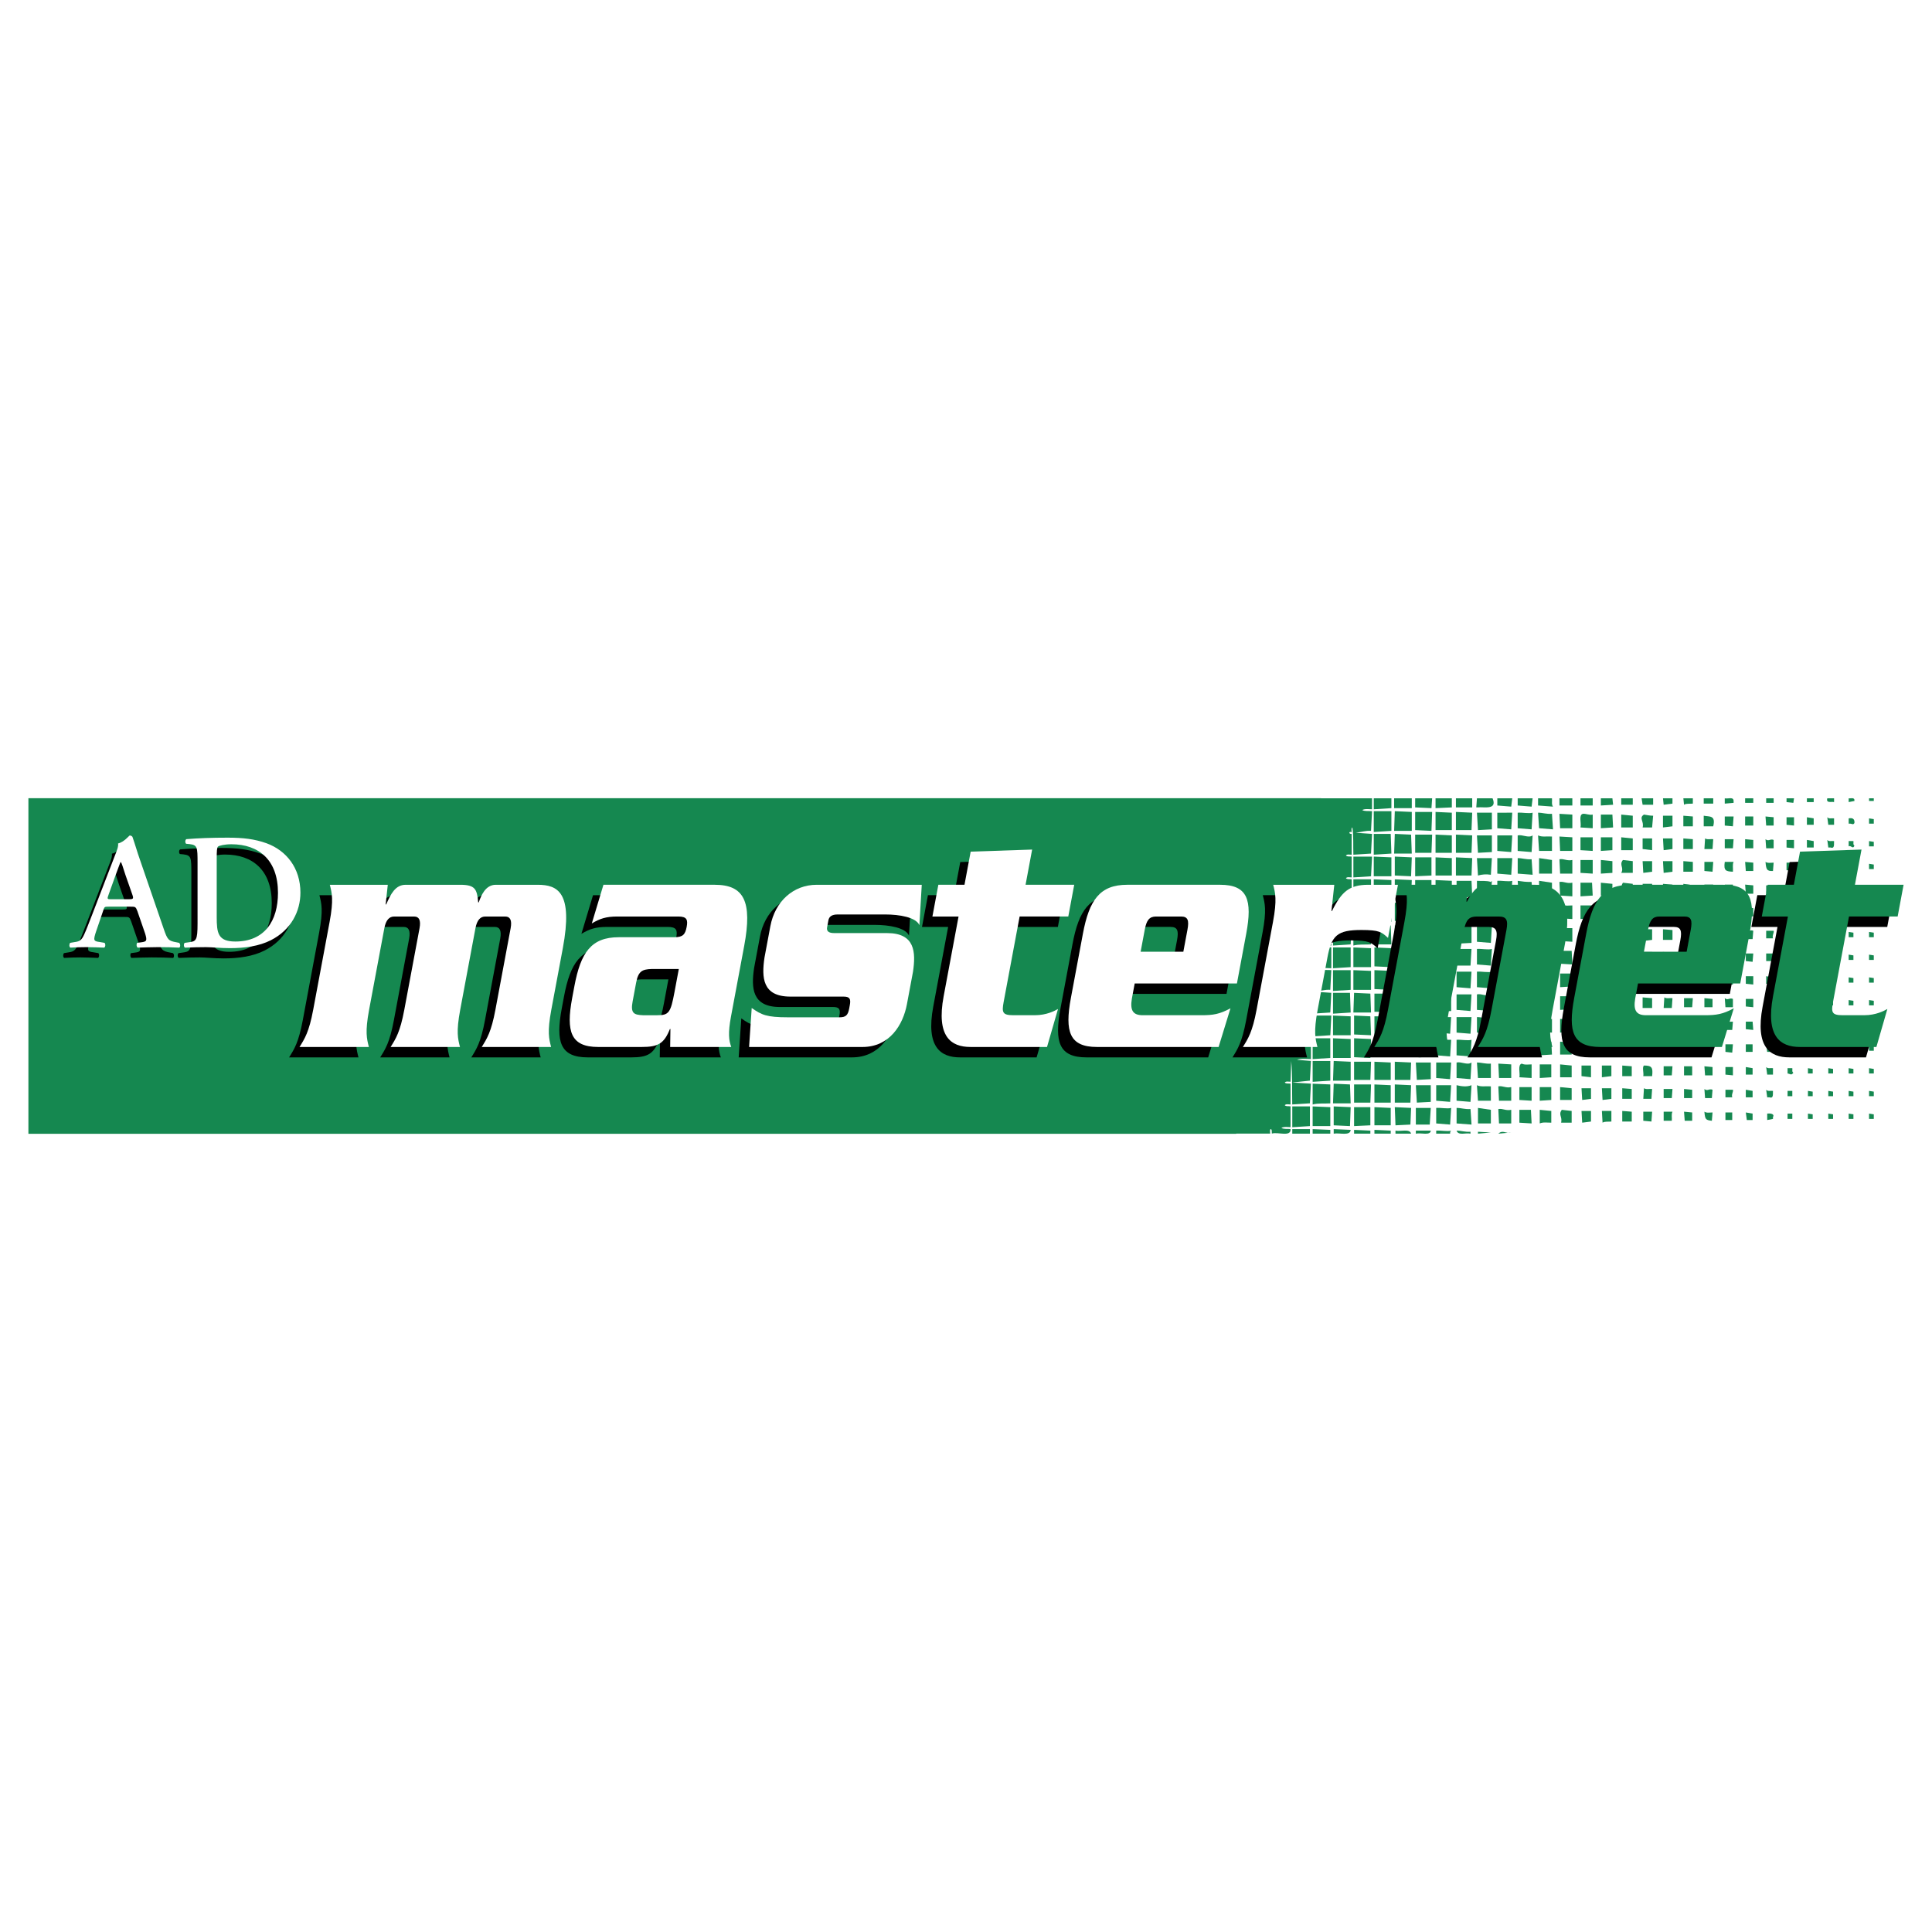 <?xml version="1.0" encoding="utf-8"?>
<!-- Generator: Adobe Illustrator 13.0.0, SVG Export Plug-In . SVG Version: 6.00 Build 14576)  -->
<!DOCTYPE svg PUBLIC "-//W3C//DTD SVG 1.0//EN" "http://www.w3.org/TR/2001/REC-SVG-20010904/DTD/svg10.dtd">
<svg version="1.0" id="Layer_1" xmlns="http://www.w3.org/2000/svg" xmlns:xlink="http://www.w3.org/1999/xlink" x="0px" y="0px"
	 width="192.756px" height="192.756px" viewBox="0 0 192.756 192.756" enable-background="new 0 0 192.756 192.756"
	 xml:space="preserve">
<g>
	<polygon fill-rule="evenodd" clip-rule="evenodd" fill="#FFFFFF" points="0,0 192.756,0 192.756,192.756 0,192.756 0,0 	"/>
	<path fill-rule="evenodd" clip-rule="evenodd" fill="#158850" d="M136.89,80.743c-0.237,0-0.711-0.076-0.981,0.076
		c0.271,0.151,0.643,0.075,0.981,0.113l-0.102,1.964c-0.542-0.038-0.914,0.113-1.523,0.189l1.625,0.113l-0.102,1.964l-1.761,0.113
		c-0.034-0.906,0.034-1.851-0.102-2.719c-0.136,0.076-0.068,0.302-0.068,0.453c-0.102,0-0.202-0.038-0.236,0.076
		c0.034,0.113,0.135,0.113,0.236,0.113v2.077c-0.202,0-0.439-0.075-0.575,0.075c0.136,0.151,0.373,0.076,0.575,0.114v2.077
		c-0.202,0-0.439-0.076-0.575,0.075c0.136,0.151,0.373,0.076,0.575,0.113v2.077c-0.439,0.113-0.948-0.265-1.388,0.076l1.388,0.113
		l-0.102,1.963l-1.761,0.113c-0.034-0.718,0.034-1.51-0.102-2.19l-0.067,2.19c-0.203,0-0.44-0.076-0.576,0.076
		c0.136,0.151,0.373,0.075,0.576,0.113v2.077c-0.203,0-0.44-0.076-0.576,0.075c0.136,0.151,0.373,0.075,0.576,0.113v2.077
		c-0.237,0-0.712-0.075-0.982,0.076c0.271,0.151,0.644,0.076,0.982,0.113l-0.102,1.964c-0.542-0.039-0.915,0.113-1.524,0.189
		l1.626,0.111l-0.102,1.965l-1.762,0.113c-0.034-0.719,0.034-1.512-0.102-2.189l-0.067,2.189c-0.203,0-0.44-0.076-0.576,0.074
		c0.136,0.152,0.373,0.076,0.576,0.113v2.078c-0.203,0-0.44-0.076-0.576,0.074c0.136,0.152,0.373,0.076,0.576,0.113v2.078
		c-0.373,0-0.982-0.076-1.389,0.076l1.389,0.113l-0.102,1.963l-1.762,0.189l1.863,0.113l-0.102,1.963l-1.762,0.113
		c-0.033-1.473,0.034-2.945-0.102-4.342l-0.067,2.076c-0.203,0-0.44-0.076-0.576,0.076c0.136,0.15,0.373,0.074,0.576,0.113v2.076
		c-0.203,0-0.44-0.076-0.576,0.076c0.136,0.15,0.373,0.074,0.576,0.113v2.076c-0.203,0-0.644-0.076-0.915,0.076
		c0.271,0.15,0.61,0.074,0.915,0.113c0.067,0.83-1.253,0.264-1.863,0.453c-0.033-0.189,0.034-0.379-0.102-0.453
		c-0.135,0.074-0.067,0.264-0.067,0.453h-25.368V79.647h35.528V80.743L136.89,80.743z"/>
	<polygon fill-rule="evenodd" clip-rule="evenodd" fill="#158850" points="138.82,80.629 137.06,80.743 137.06,79.647 
		138.82,79.647 138.82,80.629 	"/>
	<polygon fill-rule="evenodd" clip-rule="evenodd" fill="#158850" points="139.092,79.647 140.853,79.647 140.853,80.629 
		139.092,80.629 139.092,79.647 	"/>
	<polygon fill-rule="evenodd" clip-rule="evenodd" fill="#158850" points="142.817,80.629 141.191,80.554 141.191,79.647 
		142.885,79.647 142.817,80.629 	"/>
	<polygon fill-rule="evenodd" clip-rule="evenodd" fill="#158850" points="144.849,80.554 143.224,80.629 143.224,79.647 
		144.849,79.647 144.849,80.554 	"/>
	<polygon fill-rule="evenodd" clip-rule="evenodd" fill="#158850" points="145.256,79.647 146.882,79.647 146.882,80.554 
		145.256,80.554 145.256,79.647 	"/>
	<path fill-rule="evenodd" clip-rule="evenodd" fill="#158850" d="M148.913,79.647c0.509,1.208-0.88,0.831-1.456,0.906h-0.169
		l0.067-0.906H148.913L148.913,79.647z"/>
	<polygon fill-rule="evenodd" clip-rule="evenodd" fill="#158850" points="150.776,80.478 149.388,80.365 149.388,79.647 
		150.878,79.647 150.776,80.478 	"/>
	<polygon fill-rule="evenodd" clip-rule="evenodd" fill="#158850" points="152.809,80.478 151.42,80.365 151.42,79.647 
		152.91,79.647 152.809,80.478 	"/>
	<path fill-rule="evenodd" clip-rule="evenodd" fill="#158850" d="M154.841,79.647c0.034,0.264-0.068,0.604,0.102,0.831l-1.49-0.113
		v-0.717H154.841L154.841,79.647z"/>
	<polygon fill-rule="evenodd" clip-rule="evenodd" fill="#158850" points="155.586,79.647 156.873,79.647 156.873,80.365 
		155.586,80.365 155.586,79.647 	"/>
	<polygon fill-rule="evenodd" clip-rule="evenodd" fill="#158850" points="157.686,79.647 158.905,79.647 158.905,80.365 
		157.686,80.365 157.686,79.647 	"/>
	<polygon fill-rule="evenodd" clip-rule="evenodd" fill="#158850" points="160.938,80.289 159.718,80.365 159.718,79.647 
		160.869,79.647 160.938,80.289 	"/>
	<polygon fill-rule="evenodd" clip-rule="evenodd" fill="#158850" points="161.75,79.647 162.901,79.647 162.901,80.289 
		161.75,80.289 161.75,79.647 	"/>
	<polygon fill-rule="evenodd" clip-rule="evenodd" fill="#158850" points="164.934,80.289 163.884,80.289 163.782,79.647 
		164.934,79.647 164.934,80.289 	"/>
	<polygon fill-rule="evenodd" clip-rule="evenodd" fill="#158850" points="166.864,80.176 165.983,80.289 165.916,79.647 
		166.864,79.647 166.864,80.176 	"/>
	<path fill-rule="evenodd" clip-rule="evenodd" fill="#158850" d="M168.896,80.176c-0.305,0.038-0.644-0.038-0.881,0.113
		l-0.067-0.642h0.948V80.176L168.896,80.176z"/>
	<polygon fill-rule="evenodd" clip-rule="evenodd" fill="#158850" points="169.98,79.647 170.929,79.647 170.929,80.176 
		169.98,80.176 169.98,79.647 	"/>
	<path fill-rule="evenodd" clip-rule="evenodd" fill="#158850" d="M172.961,79.912v0.189l-0.881,0.076v-0.529
		C172.385,79.723,172.961,79.458,172.961,79.912L172.961,79.912z"/>
	<polygon fill-rule="evenodd" clip-rule="evenodd" fill="#158850" points="174.112,79.647 174.925,79.647 174.925,80.101 
		174.112,80.101 174.112,79.647 	"/>
	<polygon fill-rule="evenodd" clip-rule="evenodd" fill="#158850" points="176.212,79.647 176.957,79.647 176.957,80.101 
		176.212,80.101 176.212,79.647 	"/>
	<polygon fill-rule="evenodd" clip-rule="evenodd" fill="#158850" points="178.922,80.101 178.244,80.025 178.244,79.647 
		178.989,79.647 178.922,80.101 	"/>
	<polygon fill-rule="evenodd" clip-rule="evenodd" fill="#158850" points="180.276,79.647 180.953,79.647 180.953,80.025 
		180.276,80.025 180.276,79.647 	"/>
	<path fill-rule="evenodd" clip-rule="evenodd" fill="#158850" d="M182.985,80.025c-0.271-0.075-0.812,0.151-0.677-0.377h0.677
		V80.025L182.985,80.025z"/>
	<path fill-rule="evenodd" clip-rule="evenodd" fill="#158850" d="M185.018,79.912l-0.575,0.113v-0.377
		C184.646,79.685,185.052,79.497,185.018,79.912L185.018,79.912z"/>
	<polygon fill-rule="evenodd" clip-rule="evenodd" fill="#158850" points="186.475,79.647 186.948,79.647 186.948,79.912 
		186.475,79.912 186.475,79.647 	"/>
	<polygon fill-rule="evenodd" clip-rule="evenodd" fill="#158850" points="138.82,82.895 137.06,83.008 137.06,80.931 
		138.82,80.931 138.82,82.895 	"/>
	<polygon fill-rule="evenodd" clip-rule="evenodd" fill="#158850" points="140.853,82.895 139.092,82.895 139.159,80.931 
		140.853,81.007 140.853,82.895 	"/>
	<polygon fill-rule="evenodd" clip-rule="evenodd" fill="#158850" points="142.817,82.895 141.191,82.819 141.191,81.007 
		142.885,81.007 142.817,82.895 	"/>
	<polygon fill-rule="evenodd" clip-rule="evenodd" fill="#158850" points="144.849,82.819 143.224,82.819 143.224,81.007 
		144.849,81.083 144.849,82.819 	"/>
	<polygon fill-rule="evenodd" clip-rule="evenodd" fill="#158850" points="146.813,82.819 145.256,82.819 145.256,81.007 
		146.882,81.083 146.813,82.819 	"/>
	<polygon fill-rule="evenodd" clip-rule="evenodd" fill="#158850" points="148.846,82.744 147.457,82.819 147.355,81.083 
		148.846,81.083 148.846,82.744 	"/>
	<path fill-rule="evenodd" clip-rule="evenodd" fill="#158850" d="M150.878,81.083l-0.102,1.662l-1.389-0.113v-1.548
		C149.997,81.083,150.472,81.083,150.878,81.083L150.878,81.083z"/>
	<path fill-rule="evenodd" clip-rule="evenodd" fill="#158850" d="M152.91,81.083l-0.102,1.662l-1.389-0.113v-1.548
		C151.894,81.045,152.537,81.195,152.91,81.083L152.91,81.083z"/>
	<path fill-rule="evenodd" clip-rule="evenodd" fill="#158850" d="M154.841,81.195l0.102,1.549l-1.389-0.113l-0.102-1.548
		C153.926,81.083,154.265,81.233,154.841,81.195L154.841,81.195z"/>
	<polygon fill-rule="evenodd" clip-rule="evenodd" fill="#158850" points="156.873,82.631 155.653,82.631 155.586,81.195 
		156.873,81.271 156.873,82.631 	"/>
	<path fill-rule="evenodd" clip-rule="evenodd" fill="#158850" d="M158.905,81.271v1.36l-1.22-0.076
		c0.102-0.453-0.203-1.246,0.237-1.36C158.228,81.158,158.532,81.347,158.905,81.271L158.905,81.271z"/>
	<polygon fill-rule="evenodd" clip-rule="evenodd" fill="#158850" points="160.938,82.555 159.718,82.631 159.718,81.271 
		160.869,81.271 160.938,82.555 	"/>
	<polygon fill-rule="evenodd" clip-rule="evenodd" fill="#158850" points="162.901,82.555 161.75,82.555 161.75,81.271 
		162.901,81.385 162.901,82.555 	"/>
	<path fill-rule="evenodd" clip-rule="evenodd" fill="#158850" d="M164.934,81.385l-0.102,1.17h-0.948
		c0.169-0.604-0.406-0.944,0.135-1.284C164.324,81.309,164.562,81.385,164.934,81.385L164.934,81.385z"/>
	<polygon fill-rule="evenodd" clip-rule="evenodd" fill="#158850" points="166.864,82.442 165.916,82.555 165.916,81.385 
		166.864,81.385 166.864,82.442 	"/>
	<polygon fill-rule="evenodd" clip-rule="evenodd" fill="#158850" points="168.896,82.442 167.948,82.442 167.948,81.385 
		168.896,81.46 168.896,82.442 	"/>
	<path fill-rule="evenodd" clip-rule="evenodd" fill="#158850" d="M170.929,82.442h-0.948v-1.057
		C170.556,81.498,171.199,81.309,170.929,82.442L170.929,82.442z"/>
	<polygon fill-rule="evenodd" clip-rule="evenodd" fill="#158850" points="172.893,82.442 172.08,82.366 172.08,81.46 
		172.961,81.46 172.893,82.442 	"/>
	<polygon fill-rule="evenodd" clip-rule="evenodd" fill="#158850" points="174.112,81.46 174.925,81.46 174.925,82.366 
		174.112,82.366 174.112,81.46 	"/>
	<polygon fill-rule="evenodd" clip-rule="evenodd" fill="#158850" points="176.957,82.366 176.212,82.366 176.145,81.46 
		176.957,81.536 176.957,82.366 	"/>
	<polygon fill-rule="evenodd" clip-rule="evenodd" fill="#158850" points="178.989,82.366 178.244,82.291 178.244,81.536 
		178.989,81.536 178.989,82.366 	"/>
	<polygon fill-rule="evenodd" clip-rule="evenodd" fill="#158850" points="180.953,82.291 180.276,82.291 180.276,81.536 
		180.953,81.649 180.953,82.291 	"/>
	<path fill-rule="evenodd" clip-rule="evenodd" fill="#158850" d="M182.985,81.649v0.642h-0.575l-0.102-0.755
		C182.478,81.725,182.749,81.611,182.985,81.649L182.985,81.649z"/>
	<path fill-rule="evenodd" clip-rule="evenodd" fill="#158850" d="M185.018,82.102c-0.102,0.227-0.271,0.076-0.406,0.076h-0.169
		v-0.529C184.814,81.573,185.052,81.687,185.018,82.102L185.018,82.102z"/>
	<polygon fill-rule="evenodd" clip-rule="evenodd" fill="#158850" points="186.948,82.178 186.475,82.178 186.475,81.649 
		186.948,81.725 186.948,82.178 	"/>
	<polygon fill-rule="evenodd" clip-rule="evenodd" fill="#158850" points="134.926,81.913 135.027,81.913 135.027,82.291 
		134.926,82.291 134.926,81.913 	"/>
	<polygon fill-rule="evenodd" clip-rule="evenodd" fill="#158850" points="138.82,85.161 137.06,85.274 137.06,83.197 
		138.753,83.197 138.82,85.161 	"/>
	<polygon fill-rule="evenodd" clip-rule="evenodd" fill="#158850" points="140.853,85.161 139.092,85.161 139.159,83.197 
		140.785,83.272 140.853,85.161 	"/>
	<polygon fill-rule="evenodd" clip-rule="evenodd" fill="#158850" points="142.817,85.085 141.191,85.085 141.191,83.272 
		142.885,83.272 142.817,85.085 	"/>
	<polygon fill-rule="evenodd" clip-rule="evenodd" fill="#158850" points="144.849,85.085 143.224,85.085 143.224,83.272 
		144.849,83.348 144.849,85.085 	"/>
	<polygon fill-rule="evenodd" clip-rule="evenodd" fill="#158850" points="146.813,85.085 145.256,85.085 145.256,83.272 
		146.882,83.348 146.813,85.085 	"/>
	<polygon fill-rule="evenodd" clip-rule="evenodd" fill="#158850" points="148.846,85.01 147.457,85.085 147.355,83.348 
		148.846,83.348 148.846,85.01 	"/>
	<path fill-rule="evenodd" clip-rule="evenodd" fill="#158850" d="M150.878,83.348l-0.102,1.662l-1.389-0.113v-1.548
		C149.997,83.348,150.472,83.348,150.878,83.348L150.878,83.348z"/>
	<path fill-rule="evenodd" clip-rule="evenodd" fill="#158850" d="M152.91,83.348l-0.102,1.662l-1.389-0.113v-1.548
		C151.894,83.235,152.504,83.65,152.91,83.348L152.91,83.348z"/>
	<path fill-rule="evenodd" clip-rule="evenodd" fill="#158850" d="M154.841,83.461v1.435h-1.287l-0.102-1.548
		C153.858,83.537,154.265,83.423,154.841,83.461L154.841,83.461z"/>
	<path fill-rule="evenodd" clip-rule="evenodd" fill="#158850" d="M156.873,83.537v1.359h-1.22l-0.067-1.435
		C156.06,83.499,156.364,83.499,156.873,83.537L156.873,83.537z"/>
	<polygon fill-rule="evenodd" clip-rule="evenodd" fill="#158850" points="158.905,84.896 157.686,84.821 157.686,83.537 
		158.905,83.537 158.905,84.896 	"/>
	<polygon fill-rule="evenodd" clip-rule="evenodd" fill="#158850" points="160.869,84.821 159.718,84.896 159.718,83.537 
		160.869,83.537 160.869,84.821 	"/>
	<polygon fill-rule="evenodd" clip-rule="evenodd" fill="#158850" points="162.901,84.821 161.75,84.821 161.75,83.537 
		162.901,83.65 162.901,84.821 	"/>
	<polygon fill-rule="evenodd" clip-rule="evenodd" fill="#158850" points="164.832,84.821 163.884,84.708 163.884,83.65 
		164.832,83.65 164.832,84.821 	"/>
	<polygon fill-rule="evenodd" clip-rule="evenodd" fill="#158850" points="166.864,84.708 165.983,84.821 165.916,83.65 
		166.864,83.65 166.864,84.708 	"/>
	<polygon fill-rule="evenodd" clip-rule="evenodd" fill="#158850" points="168.896,84.708 167.948,84.708 167.948,83.65 
		168.896,83.726 168.896,84.708 	"/>
	<path fill-rule="evenodd" clip-rule="evenodd" fill="#158850" d="M170.929,83.726l-0.068,0.982h-0.812l0.067-1.057
		C170.353,83.801,170.691,83.688,170.929,83.726L170.929,83.726z"/>
	<polygon fill-rule="evenodd" clip-rule="evenodd" fill="#158850" points="172.893,84.632 172.08,84.632 172.08,83.726 
		172.961,83.726 172.893,84.632 	"/>
	<polygon fill-rule="evenodd" clip-rule="evenodd" fill="#158850" points="174.925,84.632 174.112,84.632 174.112,83.726 
		174.925,83.801 174.925,84.632 	"/>
	<path fill-rule="evenodd" clip-rule="evenodd" fill="#158850" d="M176.957,83.801v0.831h-0.745l-0.067-0.906
		C176.449,83.99,176.618,83.65,176.957,83.801L176.957,83.801z"/>
	<polygon fill-rule="evenodd" clip-rule="evenodd" fill="#158850" points="178.989,84.632 178.244,84.557 178.244,83.801 
		178.989,83.801 178.989,84.632 	"/>
	<polygon fill-rule="evenodd" clip-rule="evenodd" fill="#158850" points="180.953,84.557 180.276,84.557 180.276,83.801 
		180.953,83.915 180.953,84.557 	"/>
	<path fill-rule="evenodd" clip-rule="evenodd" fill="#158850" d="M182.985,83.915c-0.033,0.227,0.103,0.793-0.338,0.642h-0.237
		l-0.102-0.755C182.478,83.99,182.749,83.877,182.985,83.915L182.985,83.915z"/>
	<path fill-rule="evenodd" clip-rule="evenodd" fill="#158850" d="M184.916,83.915c0.034,0.151-0.067,0.34,0.102,0.453
		c-0.169,0.416-0.338-0.076-0.575,0.076v-0.529H184.916L184.916,83.915z"/>
	<polygon fill-rule="evenodd" clip-rule="evenodd" fill="#158850" points="186.948,84.443 186.475,84.443 186.475,83.915 
		186.948,83.99 186.948,84.443 	"/>
	<polygon fill-rule="evenodd" clip-rule="evenodd" fill="#158850" points="136.788,87.426 135.027,87.54 135.027,85.463 
		136.89,85.463 136.788,87.426 	"/>
	<polygon fill-rule="evenodd" clip-rule="evenodd" fill="#158850" points="138.82,87.426 137.06,87.426 137.06,85.463 
		138.82,85.539 138.82,87.426 	"/>
	<polygon fill-rule="evenodd" clip-rule="evenodd" fill="#158850" points="140.785,87.426 139.159,87.351 139.159,85.463 
		140.853,85.539 140.785,87.426 	"/>
	<polygon fill-rule="evenodd" clip-rule="evenodd" fill="#158850" points="142.817,87.351 141.191,87.426 141.191,85.539 
		142.817,85.539 142.817,87.351 	"/>
	<polygon fill-rule="evenodd" clip-rule="evenodd" fill="#158850" points="144.849,87.351 143.224,87.351 143.224,85.539 
		144.849,85.614 144.849,87.351 	"/>
	<polygon fill-rule="evenodd" clip-rule="evenodd" fill="#158850" points="146.813,87.351 145.256,87.351 145.256,85.539 
		146.882,85.614 146.813,87.351 	"/>
	<path fill-rule="evenodd" clip-rule="evenodd" fill="#158850" d="M148.744,87.275c-0.475-0.075-0.881-0.038-1.287,0.076
		l-0.102-1.737h1.49L148.744,87.275L148.744,87.275z"/>
	<path fill-rule="evenodd" clip-rule="evenodd" fill="#158850" d="M150.878,85.614l-0.102,1.661l-1.389-0.113v-1.548
		C149.896,85.614,150.472,85.614,150.878,85.614L150.878,85.614z"/>
	<path fill-rule="evenodd" clip-rule="evenodd" fill="#158850" d="M152.809,85.727l0.102,1.548l-1.49-0.113v-1.548
		C151.894,85.614,152.232,85.765,152.809,85.727L152.809,85.727z"/>
	<polygon fill-rule="evenodd" clip-rule="evenodd" fill="#158850" points="154.841,87.162 153.554,87.162 153.554,85.614 
		154.841,85.803 154.841,87.162 	"/>
	<path fill-rule="evenodd" clip-rule="evenodd" fill="#158850" d="M156.873,85.803v1.359h-1.22l-0.067-1.435
		C156.06,85.651,156.297,85.916,156.873,85.803L156.873,85.803z"/>
	<polygon fill-rule="evenodd" clip-rule="evenodd" fill="#158850" points="158.905,87.162 157.686,87.087 157.686,85.803 
		158.905,85.803 158.905,87.162 	"/>
	<polygon fill-rule="evenodd" clip-rule="evenodd" fill="#158850" points="160.869,87.087 159.718,87.162 159.718,85.803 
		160.869,85.916 160.869,87.087 	"/>
	<path fill-rule="evenodd" clip-rule="evenodd" fill="#158850" d="M162.901,87.087h-1.151c0.305-0.529-0.237-0.793,0.169-1.284
		l0.982,0.113V87.087L162.901,87.087z"/>
	<polygon fill-rule="evenodd" clip-rule="evenodd" fill="#158850" points="164.832,86.973 163.951,87.087 163.884,85.916 
		164.832,85.916 164.832,86.973 	"/>
	<polygon fill-rule="evenodd" clip-rule="evenodd" fill="#158850" points="166.864,86.973 165.983,87.087 165.916,85.916 
		166.864,85.916 166.864,86.973 	"/>
	<polygon fill-rule="evenodd" clip-rule="evenodd" fill="#158850" points="168.896,86.973 167.948,86.973 167.948,85.916 
		168.896,85.992 168.896,86.973 	"/>
	<polygon fill-rule="evenodd" clip-rule="evenodd" fill="#158850" points="170.86,86.973 170.048,86.898 170.048,85.992 
		170.929,85.992 170.86,86.973 	"/>
	<path fill-rule="evenodd" clip-rule="evenodd" fill="#158850" d="M172.961,85.992c-0.136,0.264-0.034,0.642-0.068,0.981
		c-0.677-0.038-0.948-0.075-0.812-0.981H172.961L172.961,85.992z"/>
	<polygon fill-rule="evenodd" clip-rule="evenodd" fill="#158850" points="174.925,86.898 174.18,86.898 174.112,85.992 
		174.925,86.067 174.925,86.898 	"/>
	<path fill-rule="evenodd" clip-rule="evenodd" fill="#158850" d="M176.957,86.067l-0.067,0.831
		c-0.644,0.038-0.678-0.189-0.745-0.906C176.382,86.143,176.687,86.067,176.957,86.067L176.957,86.067z"/>
	<polygon fill-rule="evenodd" clip-rule="evenodd" fill="#158850" points="178.989,86.898 178.244,86.822 178.244,86.067 
		178.922,86.067 178.989,86.898 	"/>
	<polygon fill-rule="evenodd" clip-rule="evenodd" fill="#158850" points="180.953,86.822 180.276,86.822 180.276,86.067 
		180.953,86.181 180.953,86.822 	"/>
	<path fill-rule="evenodd" clip-rule="evenodd" fill="#158850" d="M182.985,86.52v0.189l-0.575,0.113v-0.642
		C182.647,86.143,183.189,86.181,182.985,86.52L182.985,86.52z"/>
	<polygon fill-rule="evenodd" clip-rule="evenodd" fill="#158850" points="184.442,86.181 184.916,86.181 184.916,86.709 
		184.442,86.709 184.442,86.181 	"/>
	<polygon fill-rule="evenodd" clip-rule="evenodd" fill="#158850" points="186.948,86.709 186.475,86.709 186.475,86.181 
		186.948,86.256 186.948,86.709 	"/>
	<polygon fill-rule="evenodd" clip-rule="evenodd" fill="#158850" points="136.788,89.692 135.027,89.806 135.027,87.729 
		136.788,87.729 136.788,89.692 	"/>
	<polygon fill-rule="evenodd" clip-rule="evenodd" fill="#158850" points="138.82,89.692 137.06,89.692 137.06,87.729 
		138.82,87.804 138.82,89.692 	"/>
	<polygon fill-rule="evenodd" clip-rule="evenodd" fill="#158850" points="140.785,89.692 139.159,89.617 139.159,87.729 
		140.853,87.804 140.785,89.692 	"/>
	<polygon fill-rule="evenodd" clip-rule="evenodd" fill="#158850" points="141.191,87.804 142.817,87.804 142.817,89.617 
		141.191,89.617 141.191,87.804 	"/>
	<polygon fill-rule="evenodd" clip-rule="evenodd" fill="#158850" points="144.849,89.617 143.224,89.617 143.224,87.804 
		144.849,87.879 144.849,89.617 	"/>
	<path fill-rule="evenodd" clip-rule="evenodd" fill="#158850" d="M146.882,89.428c-0.542,0.076-1.187,0.34-1.559,0.113v-1.662h1.49
		L146.882,89.428L146.882,89.428z"/>
	<path fill-rule="evenodd" clip-rule="evenodd" fill="#158850" d="M148.744,87.993l0.102-0.114l-0.102,1.662l-1.389-0.113v-1.548
		C147.83,87.917,148.338,87.842,148.744,87.993L148.744,87.993z"/>
	<path fill-rule="evenodd" clip-rule="evenodd" fill="#158850" d="M150.878,87.879l-0.102,1.662l-1.389-0.113v-1.548
		C149.862,87.842,150.505,87.993,150.878,87.879L150.878,87.879z"/>
	<path fill-rule="evenodd" clip-rule="evenodd" fill="#158850" d="M152.809,87.993l0.102,1.548l-1.389-0.113l-0.102-1.548
		C151.995,87.955,152.131,87.993,152.809,87.993L152.809,87.993z"/>
	<polygon fill-rule="evenodd" clip-rule="evenodd" fill="#158850" points="154.841,89.428 153.554,89.428 153.554,87.879 
		154.841,88.068 154.841,89.428 	"/>
	<path fill-rule="evenodd" clip-rule="evenodd" fill="#158850" d="M156.873,88.068v1.359l-1.22-0.076l-0.067-1.359
		C156.06,87.917,156.297,88.182,156.873,88.068L156.873,88.068z"/>
	<polygon fill-rule="evenodd" clip-rule="evenodd" fill="#158850" points="158.905,89.352 157.686,89.428 157.686,88.068 
		158.837,88.068 158.905,89.352 	"/>
	<polygon fill-rule="evenodd" clip-rule="evenodd" fill="#158850" points="160.869,89.352 159.718,89.352 159.718,88.068 
		160.869,88.182 160.869,89.352 	"/>
	<path fill-rule="evenodd" clip-rule="evenodd" fill="#158850" d="M162.901,89.352h-1.05c0.102-0.566-0.237-0.831,0.067-1.284
		l0.982,0.113V89.352L162.901,89.352z"/>
	<polygon fill-rule="evenodd" clip-rule="evenodd" fill="#158850" points="164.832,89.239 163.951,89.352 163.884,88.182 
		164.832,88.182 164.832,89.239 	"/>
	<polygon fill-rule="evenodd" clip-rule="evenodd" fill="#158850" points="166.864,89.239 165.916,89.239 165.916,88.182 
		166.864,88.257 166.864,89.239 	"/>
	<path fill-rule="evenodd" clip-rule="evenodd" fill="#158850" d="M168.896,89.239h-0.948v-1.058
		C168.523,88.295,169.167,88.106,168.896,89.239L168.896,89.239z"/>
	<polygon fill-rule="evenodd" clip-rule="evenodd" fill="#158850" points="170.86,89.239 170.048,89.164 170.048,88.257 
		170.929,88.257 170.86,89.239 	"/>
	<polygon fill-rule="evenodd" clip-rule="evenodd" fill="#158850" points="172.08,88.257 172.893,88.257 172.893,89.164 
		172.08,89.164 172.08,88.257 	"/>
	<polygon fill-rule="evenodd" clip-rule="evenodd" fill="#158850" points="174.925,89.164 174.18,89.164 174.112,88.257 
		174.925,88.333 174.925,89.164 	"/>
	<polygon fill-rule="evenodd" clip-rule="evenodd" fill="#158850" points="176.89,89.164 176.212,89.088 176.212,88.333 
		176.957,88.333 176.89,89.164 	"/>
	<polygon fill-rule="evenodd" clip-rule="evenodd" fill="#158850" points="178.244,88.333 178.922,88.333 178.922,89.088 
		178.244,89.088 178.244,88.333 	"/>
	<polygon fill-rule="evenodd" clip-rule="evenodd" fill="#158850" points="180.953,89.088 180.378,89.088 180.276,88.333 
		180.953,88.446 180.953,89.088 	"/>
	<path fill-rule="evenodd" clip-rule="evenodd" fill="#158850" d="M182.985,88.899v0.076l-0.575,0.113v-0.642
		C182.715,88.333,183.121,88.521,182.985,88.899L182.985,88.899z"/>
	<polygon fill-rule="evenodd" clip-rule="evenodd" fill="#158850" points="184.916,88.975 184.442,88.975 184.442,88.446 
		184.916,88.521 184.916,88.975 	"/>
	<polygon fill-rule="evenodd" clip-rule="evenodd" fill="#158850" points="186.948,88.975 186.475,88.975 186.475,88.446 
		186.948,88.521 186.948,88.975 	"/>
	<path fill-rule="evenodd" clip-rule="evenodd" fill="#158850" d="M132.826,89.881c-0.305,0.113,0.271-0.113,0.067-0.454
		C132.894,89.579,132.961,89.806,132.826,89.881L132.826,89.881z"/>
	<polygon fill-rule="evenodd" clip-rule="evenodd" fill="#158850" points="136.788,91.958 135.027,92.071 135.027,89.995 
		136.788,89.995 136.788,91.958 	"/>
	<polygon fill-rule="evenodd" clip-rule="evenodd" fill="#158850" points="138.82,91.958 137.06,91.958 137.127,89.995 
		138.82,90.07 138.82,91.958 	"/>
	<polygon fill-rule="evenodd" clip-rule="evenodd" fill="#158850" points="140.785,91.882 139.159,91.882 139.159,90.07 
		140.853,90.07 140.785,91.882 	"/>
	<polygon fill-rule="evenodd" clip-rule="evenodd" fill="#158850" points="142.817,91.882 141.191,91.882 141.191,90.07 
		142.817,90.146 142.817,91.882 	"/>
	<polygon fill-rule="evenodd" clip-rule="evenodd" fill="#158850" points="144.781,91.882 143.224,91.882 143.224,90.07 
		144.849,90.146 144.781,91.882 	"/>
	<polygon fill-rule="evenodd" clip-rule="evenodd" fill="#158850" points="146.813,91.807 145.425,91.882 145.323,90.146 
		146.813,90.146 146.813,91.807 	"/>
	<path fill-rule="evenodd" clip-rule="evenodd" fill="#158850" d="M148.846,90.146l-0.102,1.662l-1.389-0.113v-1.548
		C147.965,90.146,148.439,90.146,148.846,90.146L148.846,90.146z"/>
	<path fill-rule="evenodd" clip-rule="evenodd" fill="#158850" d="M150.878,90.146l-0.102,1.662l-1.389-0.113v-1.548
		C149.862,90.032,150.472,90.448,150.878,90.146L150.878,90.146z"/>
	<path fill-rule="evenodd" clip-rule="evenodd" fill="#158850" d="M152.809,90.259v1.435h-1.287l-0.102-1.548
		C151.894,90.146,152.232,90.296,152.809,90.259L152.809,90.259z"/>
	<path fill-rule="evenodd" clip-rule="evenodd" fill="#158850" d="M154.841,90.334v1.359h-1.22l-0.067-1.435
		C154.028,90.296,154.333,90.296,154.841,90.334L154.841,90.334z"/>
	<path fill-rule="evenodd" clip-rule="evenodd" fill="#158850" d="M156.873,90.334v1.359l-1.22-0.076
		c0.102-0.34-0.203-1.247,0.237-1.359C156.195,90.41,156.567,90.334,156.873,90.334L156.873,90.334z"/>
	<polygon fill-rule="evenodd" clip-rule="evenodd" fill="#158850" points="158.837,91.618 157.686,91.694 157.686,90.334 
		158.837,90.334 158.837,91.618 	"/>
	<polygon fill-rule="evenodd" clip-rule="evenodd" fill="#158850" points="160.869,91.618 159.718,91.618 159.718,90.334 
		160.869,90.448 160.869,91.618 	"/>
	<polygon fill-rule="evenodd" clip-rule="evenodd" fill="#158850" points="162.8,91.618 161.852,91.505 161.852,90.448 
		162.8,90.448 162.8,91.618 	"/>
	<polygon fill-rule="evenodd" clip-rule="evenodd" fill="#158850" points="164.832,91.505 163.884,91.618 163.884,90.448 
		164.832,90.448 164.832,91.505 	"/>
	<polygon fill-rule="evenodd" clip-rule="evenodd" fill="#158850" points="166.864,91.505 165.916,91.505 165.916,90.448 
		166.864,90.523 166.864,91.505 	"/>
	<path fill-rule="evenodd" clip-rule="evenodd" fill="#158850" d="M168.896,91.505h-0.881c0.068-0.34-0.136-0.868,0.068-1.057
		C168.862,90.448,168.998,90.637,168.896,91.505L168.896,91.505z"/>
	<polygon fill-rule="evenodd" clip-rule="evenodd" fill="#158850" points="170.86,91.429 170.048,91.429 170.048,90.523 
		170.929,90.523 170.86,91.429 	"/>
	<polygon fill-rule="evenodd" clip-rule="evenodd" fill="#158850" points="172.08,90.523 172.893,90.523 172.893,91.429 
		172.08,91.429 172.08,90.523 	"/>
	<polygon fill-rule="evenodd" clip-rule="evenodd" fill="#158850" points="174.925,91.429 174.18,91.429 174.112,90.523 
		174.925,90.599 174.925,91.429 	"/>
	<polygon fill-rule="evenodd" clip-rule="evenodd" fill="#158850" points="176.957,91.429 176.212,91.354 176.212,90.599 
		176.957,90.599 176.957,91.429 	"/>
	<polygon fill-rule="evenodd" clip-rule="evenodd" fill="#158850" points="178.922,91.354 178.244,91.354 178.244,90.599 
		178.922,90.711 178.922,91.354 	"/>
	<path fill-rule="evenodd" clip-rule="evenodd" fill="#158850" d="M180.953,90.711v0.642h-0.575l-0.102-0.755
		C180.445,90.788,180.717,90.674,180.953,90.711L180.953,90.711z"/>
	<path fill-rule="evenodd" clip-rule="evenodd" fill="#158850" d="M182.885,90.711c0.033,0.151-0.068,0.34,0.101,0.454
		c-0.202,0.302-0.305,0.113-0.575,0.076v-0.529H182.885L182.885,90.711z"/>
	<polygon fill-rule="evenodd" clip-rule="evenodd" fill="#158850" points="184.916,91.241 184.442,91.241 184.442,90.711 
		184.916,90.788 184.916,91.241 	"/>
	<polygon fill-rule="evenodd" clip-rule="evenodd" fill="#158850" points="186.948,91.241 186.475,91.241 186.475,90.711 
		186.948,90.788 186.948,91.241 	"/>
	<polygon fill-rule="evenodd" clip-rule="evenodd" fill="#158850" points="134.756,94.224 132.995,94.337 132.995,92.26 
		134.857,92.26 134.756,94.224 	"/>
	<path fill-rule="evenodd" clip-rule="evenodd" fill="#158850" d="M136.788,94.224c-0.575,0.038-1.219-0.038-1.761,0.114V92.26
		l1.761,0.075V94.224L136.788,94.224z"/>
	<polygon fill-rule="evenodd" clip-rule="evenodd" fill="#158850" points="138.82,94.224 137.06,94.224 137.127,92.26 
		138.753,92.335 138.82,94.224 	"/>
	<polygon fill-rule="evenodd" clip-rule="evenodd" fill="#158850" points="140.785,94.224 139.159,94.148 139.159,92.335 
		140.785,92.335 140.785,94.224 	"/>
	<polygon fill-rule="evenodd" clip-rule="evenodd" fill="#158850" points="142.817,94.148 141.191,94.148 141.191,92.335 
		142.817,92.411 142.817,94.148 	"/>
	<polygon fill-rule="evenodd" clip-rule="evenodd" fill="#158850" points="144.781,94.148 143.224,94.148 143.224,92.335 
		144.849,92.411 144.781,94.148 	"/>
	<polygon fill-rule="evenodd" clip-rule="evenodd" fill="#158850" points="146.813,94.073 145.425,94.148 145.323,92.411 
		146.813,92.411 146.813,94.073 	"/>
	<path fill-rule="evenodd" clip-rule="evenodd" fill="#158850" d="M148.846,92.411l-0.102,1.662l-1.389-0.113v-1.548
		C147.863,92.411,148.439,92.411,148.846,92.411L148.846,92.411z"/>
	<path fill-rule="evenodd" clip-rule="evenodd" fill="#158850" d="M150.878,92.411l-0.102,1.662l-1.389-0.113v-1.548
		C149.862,92.486,150.302,92.6,150.878,92.411L150.878,92.411z"/>
	<path fill-rule="evenodd" clip-rule="evenodd" fill="#158850" d="M152.809,92.524v1.435h-1.287l-0.102-1.548
		C151.826,92.6,152.232,92.486,152.809,92.524L152.809,92.524z"/>
	<path fill-rule="evenodd" clip-rule="evenodd" fill="#158850" d="M154.841,92.6v1.36h-1.22l-0.067-1.435
		C154.028,92.449,154.265,92.713,154.841,92.6L154.841,92.6z"/>
	<polygon fill-rule="evenodd" clip-rule="evenodd" fill="#158850" points="156.873,93.959 155.653,93.884 155.653,92.6 
		156.873,92.6 156.873,93.959 	"/>
	<polygon fill-rule="evenodd" clip-rule="evenodd" fill="#158850" points="158.837,93.884 157.686,93.959 157.686,92.6 
		158.837,92.6 158.837,93.884 	"/>
	<polygon fill-rule="evenodd" clip-rule="evenodd" fill="#158850" points="160.869,93.884 159.718,93.884 159.718,92.6 
		160.869,92.713 160.869,93.884 	"/>
	<polygon fill-rule="evenodd" clip-rule="evenodd" fill="#158850" points="162.8,93.771 161.919,93.884 161.852,92.713 
		162.8,92.713 162.8,93.771 	"/>
	<polygon fill-rule="evenodd" clip-rule="evenodd" fill="#158850" points="164.832,93.771 163.951,93.884 163.884,92.713 
		164.832,92.713 164.832,93.771 	"/>
	<polygon fill-rule="evenodd" clip-rule="evenodd" fill="#158850" points="166.864,93.771 165.916,93.771 165.916,92.713 
		166.864,92.789 166.864,93.771 	"/>
	<path fill-rule="evenodd" clip-rule="evenodd" fill="#158850" d="M168.896,92.789l-0.067,0.982h-0.813l0.068-1.058
		C168.32,92.864,168.659,92.751,168.896,92.789L168.896,92.789z"/>
	<polygon fill-rule="evenodd" clip-rule="evenodd" fill="#158850" points="170.86,93.695 170.048,93.695 170.048,92.789 
		170.929,92.789 170.86,93.695 	"/>
	<polygon fill-rule="evenodd" clip-rule="evenodd" fill="#158850" points="172.893,93.695 172.08,93.695 172.08,92.789 
		172.893,92.864 172.893,93.695 	"/>
	<path fill-rule="evenodd" clip-rule="evenodd" fill="#158850" d="M174.925,92.864l-0.067,0.831h-0.678l-0.067-0.907
		C174.417,93.053,174.586,92.713,174.925,92.864L174.925,92.864z"/>
	<path fill-rule="evenodd" clip-rule="evenodd" fill="#158850" d="M176.957,92.864c0.067,0.189-0.169,0.453-0.067,0.755h-0.678
		v-0.755H176.957L176.957,92.864z"/>
	<polygon fill-rule="evenodd" clip-rule="evenodd" fill="#158850" points="178.922,93.62 178.244,93.62 178.244,92.864 
		178.922,92.978 178.922,93.62 	"/>
	<path fill-rule="evenodd" clip-rule="evenodd" fill="#158850" d="M180.953,92.978c0.102,0.454-0.203,0.755-0.508,0.642
		c-0.236-0.188,0.034-0.453-0.169-0.755C180.445,93.053,180.717,92.94,180.953,92.978L180.953,92.978z"/>
	<polygon fill-rule="evenodd" clip-rule="evenodd" fill="#158850" points="182.41,92.978 182.885,92.978 182.885,93.506 
		182.41,93.506 182.41,92.978 	"/>
	<polygon fill-rule="evenodd" clip-rule="evenodd" fill="#158850" points="184.916,93.506 184.442,93.506 184.442,92.978 
		184.916,93.053 184.916,93.506 	"/>
	<polygon fill-rule="evenodd" clip-rule="evenodd" fill="#158850" points="186.948,93.506 186.475,93.506 186.475,92.978 
		186.948,93.053 186.948,93.506 	"/>
	<polygon fill-rule="evenodd" clip-rule="evenodd" fill="#158850" points="134.756,96.49 132.995,96.603 132.995,94.526 
		134.756,94.526 134.756,96.49 	"/>
	<polygon fill-rule="evenodd" clip-rule="evenodd" fill="#158850" points="136.788,96.49 135.027,96.49 135.027,94.526 
		136.788,94.602 136.788,96.49 	"/>
	<polygon fill-rule="evenodd" clip-rule="evenodd" fill="#158850" points="138.753,96.49 137.127,96.414 137.127,94.526 
		138.82,94.602 138.753,96.49 	"/>
	<polygon fill-rule="evenodd" clip-rule="evenodd" fill="#158850" points="140.785,96.414 139.159,96.49 139.159,94.602 
		140.785,94.602 140.785,96.414 	"/>
	<polygon fill-rule="evenodd" clip-rule="evenodd" fill="#158850" points="142.817,96.414 141.191,96.414 141.191,94.602 
		142.817,94.677 142.817,96.414 	"/>
	<polygon fill-rule="evenodd" clip-rule="evenodd" fill="#158850" points="144.781,96.338 143.291,96.414 143.224,94.602 
		144.849,94.677 144.781,96.338 	"/>
	<polygon fill-rule="evenodd" clip-rule="evenodd" fill="#158850" points="146.712,96.338 145.323,96.338 145.323,94.677 
		146.813,94.677 146.712,96.338 	"/>
	<path fill-rule="evenodd" clip-rule="evenodd" fill="#158850" d="M148.846,94.677l-0.102,1.662l-1.389-0.113v-1.548
		C147.83,94.639,148.473,94.791,148.846,94.677L148.846,94.677z"/>
	<path fill-rule="evenodd" clip-rule="evenodd" fill="#158850" d="M150.776,94.791l0.102,1.548l-1.49-0.113v-1.548
		C149.862,94.677,150.2,94.828,150.776,94.791L150.776,94.791z"/>
	<polygon fill-rule="evenodd" clip-rule="evenodd" fill="#158850" points="152.809,96.225 151.521,96.225 151.521,94.677 
		152.809,94.866 152.809,96.225 	"/>
	<path fill-rule="evenodd" clip-rule="evenodd" fill="#158850" d="M154.841,94.866v1.359h-1.22l-0.067-1.435
		C154.028,94.715,154.265,94.979,154.841,94.866L154.841,94.866z"/>
	<polygon fill-rule="evenodd" clip-rule="evenodd" fill="#158850" points="156.873,96.225 155.653,96.15 155.653,94.866 
		156.805,94.866 156.873,96.225 	"/>
	<path fill-rule="evenodd" clip-rule="evenodd" fill="#158850" d="M158.837,96.15c-0.406,0-0.812-0.076-1.151,0.075v-1.359
		l1.151,0.113V96.15L158.837,96.15z"/>
	<path fill-rule="evenodd" clip-rule="evenodd" fill="#158850" d="M160.869,96.15h-1.05c0.136-0.604-0.305-0.793,0.067-1.284
		l0.982,0.113V96.15L160.869,96.15z"/>
	<polygon fill-rule="evenodd" clip-rule="evenodd" fill="#158850" points="162.8,96.036 161.919,96.15 161.852,94.979 162.8,94.979 
		162.8,96.036 	"/>
	<path fill-rule="evenodd" clip-rule="evenodd" fill="#158850" d="M164.832,96.036c-0.305,0.038-0.644-0.038-0.881,0.114
		l-0.067-1.171h0.948V96.036L164.832,96.036z"/>
	<polygon fill-rule="evenodd" clip-rule="evenodd" fill="#158850" points="166.864,96.036 165.916,96.036 165.916,94.979 
		166.864,95.055 166.864,96.036 	"/>
	<polygon fill-rule="evenodd" clip-rule="evenodd" fill="#158850" points="168.829,96.036 168.016,95.961 168.016,95.055 
		168.896,95.055 168.829,96.036 	"/>
	<polygon fill-rule="evenodd" clip-rule="evenodd" fill="#158850" points="170.048,95.055 170.86,95.055 170.86,95.961 
		170.048,95.961 170.048,95.055 	"/>
	<polygon fill-rule="evenodd" clip-rule="evenodd" fill="#158850" points="172.893,95.961 172.147,95.961 172.08,95.055 
		172.893,95.13 172.893,95.961 	"/>
	<polygon fill-rule="evenodd" clip-rule="evenodd" fill="#158850" points="174.857,95.961 174.18,95.885 174.18,95.13 
		174.925,95.13 174.857,95.961 	"/>
	<polygon fill-rule="evenodd" clip-rule="evenodd" fill="#158850" points="176.212,95.13 176.89,95.13 176.89,95.885 
		176.212,95.885 176.212,95.13 	"/>
	<polygon fill-rule="evenodd" clip-rule="evenodd" fill="#158850" points="178.922,95.885 178.346,95.885 178.244,95.13 
		178.922,95.244 178.922,95.885 	"/>
	<path fill-rule="evenodd" clip-rule="evenodd" fill="#158850" d="M180.953,95.697v0.075l-0.575,0.113v-0.642
		C180.683,95.13,181.089,95.319,180.953,95.697L180.953,95.697z"/>
	<polygon fill-rule="evenodd" clip-rule="evenodd" fill="#158850" points="182.41,95.244 182.885,95.244 182.885,95.772 
		182.41,95.772 182.41,95.244 	"/>
	<polygon fill-rule="evenodd" clip-rule="evenodd" fill="#158850" points="184.916,95.772 184.442,95.772 184.442,95.244 
		184.916,95.319 184.916,95.772 	"/>
	<polygon fill-rule="evenodd" clip-rule="evenodd" fill="#158850" points="186.948,95.772 186.475,95.772 186.475,95.244 
		186.948,95.319 186.948,95.772 	"/>
	<polygon fill-rule="evenodd" clip-rule="evenodd" fill="#158850" points="134.756,98.756 132.995,98.869 132.995,96.792 
		134.756,96.792 134.756,98.756 	"/>
	<polygon fill-rule="evenodd" clip-rule="evenodd" fill="#158850" points="136.788,98.756 135.027,98.756 135.027,96.792 
		136.788,96.867 136.788,98.756 	"/>
	<polygon fill-rule="evenodd" clip-rule="evenodd" fill="#158850" points="138.753,98.756 137.127,98.68 137.127,96.792 
		138.82,96.867 138.753,98.756 	"/>
	<polygon fill-rule="evenodd" clip-rule="evenodd" fill="#158850" points="130.861,96.867 130.963,96.867 130.963,97.584 
		130.861,97.584 130.861,96.867 	"/>
	<polygon fill-rule="evenodd" clip-rule="evenodd" fill="#158850" points="140.785,98.68 139.159,98.68 139.159,96.867 
		140.785,96.942 140.785,98.68 	"/>
	<polygon fill-rule="evenodd" clip-rule="evenodd" fill="#158850" points="142.817,98.68 141.191,98.68 141.191,96.867 
		142.817,96.942 142.817,98.68 	"/>
	<polygon fill-rule="evenodd" clip-rule="evenodd" fill="#158850" points="144.781,98.604 143.393,98.68 143.291,96.942 
		144.781,96.942 144.781,98.604 	"/>
	<path fill-rule="evenodd" clip-rule="evenodd" fill="#158850" d="M146.813,96.942l-0.102,1.661l-1.389-0.113v-1.548
		C145.933,96.942,146.306,96.942,146.813,96.942L146.813,96.942z"/>
	<path fill-rule="evenodd" clip-rule="evenodd" fill="#158850" d="M148.846,96.942l-0.102,1.661l-1.389-0.113v-1.548
		C147.83,96.905,148.473,97.057,148.846,96.942L148.846,96.942z"/>
	<path fill-rule="evenodd" clip-rule="evenodd" fill="#158850" d="M150.776,97.057l0.102,1.547l-1.389-0.113l-0.102-1.548
		C149.862,96.942,150.2,97.094,150.776,97.057L150.776,97.057z"/>
	<polygon fill-rule="evenodd" clip-rule="evenodd" fill="#158850" points="152.809,98.49 151.589,98.49 151.521,97.057 
		152.809,97.131 152.809,98.49 	"/>
	<path fill-rule="evenodd" clip-rule="evenodd" fill="#158850" d="M154.841,97.131v1.359l-1.22-0.074
		c0.102-0.453-0.203-1.246,0.237-1.359C154.163,97.018,154.468,97.207,154.841,97.131L154.841,97.131z"/>
	<polygon fill-rule="evenodd" clip-rule="evenodd" fill="#158850" points="156.873,98.416 155.653,98.49 155.653,97.131 
		156.805,97.131 156.873,98.416 	"/>
	<polygon fill-rule="evenodd" clip-rule="evenodd" fill="#158850" points="158.837,98.416 157.686,98.416 157.686,97.131 
		158.837,97.244 158.837,98.416 	"/>
	<path fill-rule="evenodd" clip-rule="evenodd" fill="#158850" d="M160.869,97.244l-0.102,1.172h-0.948
		c0.169-0.605-0.406-0.945,0.136-1.285C160.26,97.17,160.497,97.244,160.869,97.244L160.869,97.244z"/>
	<polygon fill-rule="evenodd" clip-rule="evenodd" fill="#158850" points="162.8,98.303 161.852,98.416 161.852,97.244 
		162.8,97.244 162.8,98.303 	"/>
	<polygon fill-rule="evenodd" clip-rule="evenodd" fill="#158850" points="164.832,98.303 163.884,98.303 163.884,97.244 
		164.832,97.32 164.832,98.303 	"/>
	<path fill-rule="evenodd" clip-rule="evenodd" fill="#158850" d="M166.864,98.303h-0.948v-1.059
		C166.491,97.357,167.135,97.17,166.864,98.303L166.864,98.303z"/>
	<polygon fill-rule="evenodd" clip-rule="evenodd" fill="#158850" points="168.829,98.303 168.016,98.227 168.016,97.32 
		168.896,97.32 168.829,98.303 	"/>
	<polygon fill-rule="evenodd" clip-rule="evenodd" fill="#158850" points="170.048,97.32 170.86,97.32 170.86,98.227 
		170.048,98.227 170.048,97.32 	"/>
	<polygon fill-rule="evenodd" clip-rule="evenodd" fill="#158850" points="172.893,98.227 172.147,98.227 172.08,97.32 
		172.893,97.396 172.893,98.227 	"/>
	<polygon fill-rule="evenodd" clip-rule="evenodd" fill="#158850" points="174.925,98.227 174.18,98.15 174.18,97.396 
		174.925,97.396 174.925,98.227 	"/>
	<polygon fill-rule="evenodd" clip-rule="evenodd" fill="#158850" points="176.89,98.15 176.212,98.15 176.212,97.396 176.89,97.51 
		176.89,98.15 	"/>
	<path fill-rule="evenodd" clip-rule="evenodd" fill="#158850" d="M178.922,97.51v0.641h-0.576l-0.102-0.754
		C178.413,97.584,178.685,97.471,178.922,97.51L178.922,97.51z"/>
	<path fill-rule="evenodd" clip-rule="evenodd" fill="#158850" d="M180.953,97.963c-0.101,0.227-0.271,0.074-0.406,0.074h-0.169
		V97.51C180.683,97.396,181.089,97.584,180.953,97.963L180.953,97.963z"/>
	<polygon fill-rule="evenodd" clip-rule="evenodd" fill="#158850" points="182.885,98.037 182.41,98.037 182.41,97.51 
		182.885,97.584 182.885,98.037 	"/>
	<polygon fill-rule="evenodd" clip-rule="evenodd" fill="#158850" points="184.916,98.037 184.442,98.037 184.442,97.51 
		184.916,97.584 184.916,98.037 	"/>
	<polygon fill-rule="evenodd" clip-rule="evenodd" fill="#158850" points="186.948,98.037 186.475,98.037 186.475,97.51 
		186.948,97.584 186.948,98.037 	"/>
	<polygon fill-rule="evenodd" clip-rule="evenodd" fill="#158850" points="130.861,97.773 130.963,97.773 130.963,98.15 
		130.861,98.15 130.861,97.773 	"/>
	<path fill-rule="evenodd" clip-rule="evenodd" fill="#158850" d="M130.794,98.945c-0.305,0.111,0.271-0.115,0.067-0.455
		C130.861,98.643,130.929,98.869,130.794,98.945L130.794,98.945z"/>
	<polygon fill-rule="evenodd" clip-rule="evenodd" fill="#158850" points="134.756,101.021 132.995,101.135 132.995,99.057 
		134.688,99.057 134.756,101.021 	"/>
	<polygon fill-rule="evenodd" clip-rule="evenodd" fill="#158850" points="136.788,101.021 135.027,101.021 135.096,99.057 
		136.721,99.133 136.788,101.021 	"/>
	<polygon fill-rule="evenodd" clip-rule="evenodd" fill="#158850" points="138.753,100.945 137.127,100.945 137.127,99.133 
		138.82,99.133 138.753,100.945 	"/>
	<polygon fill-rule="evenodd" clip-rule="evenodd" fill="#158850" points="140.785,100.945 139.159,100.945 139.159,99.133 
		140.785,99.209 140.785,100.945 	"/>
	<polygon fill-rule="evenodd" clip-rule="evenodd" fill="#158850" points="142.749,100.945 141.191,100.945 141.191,99.133 
		142.817,99.209 142.749,100.945 	"/>
	<polygon fill-rule="evenodd" clip-rule="evenodd" fill="#158850" points="144.781,100.869 143.393,100.945 143.291,99.209 
		144.781,99.209 144.781,100.869 	"/>
	<path fill-rule="evenodd" clip-rule="evenodd" fill="#158850" d="M146.813,99.209l-0.102,1.66l-1.389-0.113v-1.547
		C145.933,99.209,146.407,99.209,146.813,99.209L146.813,99.209z"/>
	<path fill-rule="evenodd" clip-rule="evenodd" fill="#158850" d="M148.846,99.209l-0.102,1.66l-1.389-0.113v-1.547
		C147.83,99.096,148.439,99.51,148.846,99.209L148.846,99.209z"/>
	<path fill-rule="evenodd" clip-rule="evenodd" fill="#158850" d="M150.776,99.322v1.434h-1.287l-0.102-1.547
		C149.794,99.396,150.2,99.283,150.776,99.322L150.776,99.322z"/>
	<path fill-rule="evenodd" clip-rule="evenodd" fill="#158850" d="M152.809,99.396v1.359h-1.22l-0.067-1.434
		C151.995,99.359,152.3,99.359,152.809,99.396L152.809,99.396z"/>
	<polygon fill-rule="evenodd" clip-rule="evenodd" fill="#158850" points="154.841,100.756 153.621,100.682 153.621,99.396 
		154.841,99.396 154.841,100.756 	"/>
	<polygon fill-rule="evenodd" clip-rule="evenodd" fill="#158850" points="156.805,100.682 155.653,100.756 155.653,99.396 
		156.805,99.396 156.805,100.682 	"/>
	<polygon fill-rule="evenodd" clip-rule="evenodd" fill="#158850" points="158.837,100.682 157.686,100.682 157.686,99.396 
		158.837,99.51 158.837,100.682 	"/>
	<polygon fill-rule="evenodd" clip-rule="evenodd" fill="#158850" points="160.768,100.682 159.819,100.568 159.819,99.51 
		160.768,99.51 160.768,100.682 	"/>
	<polygon fill-rule="evenodd" clip-rule="evenodd" fill="#158850" points="162.8,100.568 161.919,100.682 161.852,99.51 
		162.8,99.51 162.8,100.568 	"/>
	<polygon fill-rule="evenodd" clip-rule="evenodd" fill="#158850" points="164.832,100.568 163.884,100.568 163.884,99.51 
		164.832,99.586 164.832,100.568 	"/>
	<path fill-rule="evenodd" clip-rule="evenodd" fill="#158850" d="M166.864,99.586l-0.068,0.982h-0.812l0.068-1.059
		C166.288,99.662,166.627,99.549,166.864,99.586L166.864,99.586z"/>
	<polygon fill-rule="evenodd" clip-rule="evenodd" fill="#158850" points="168.829,100.492 168.016,100.492 168.016,99.586 
		168.896,99.586 168.829,100.492 	"/>
	<polygon fill-rule="evenodd" clip-rule="evenodd" fill="#158850" points="170.86,100.492 170.048,100.492 170.048,99.586 
		170.86,99.662 170.86,100.492 	"/>
	<path fill-rule="evenodd" clip-rule="evenodd" fill="#158850" d="M172.893,99.662v0.83h-0.745l-0.067-0.906
		C172.385,99.85,172.555,99.51,172.893,99.662L172.893,99.662z"/>
	<polygon fill-rule="evenodd" clip-rule="evenodd" fill="#158850" points="174.925,100.492 174.18,100.416 174.18,99.662 
		174.925,99.662 174.925,100.492 	"/>
	<polygon fill-rule="evenodd" clip-rule="evenodd" fill="#158850" points="176.89,100.416 176.212,100.416 176.212,99.662 
		176.89,99.775 176.89,100.416 	"/>
	<path fill-rule="evenodd" clip-rule="evenodd" fill="#158850" d="M178.922,99.775c-0.034,0.227,0.102,0.793-0.339,0.641h-0.237
		l-0.102-0.754C178.413,99.85,178.685,99.736,178.922,99.775L178.922,99.775z"/>
	<path fill-rule="evenodd" clip-rule="evenodd" fill="#158850" d="M180.853,99.775c0.033,0.15-0.068,0.34,0.101,0.453
		c-0.169,0.414-0.338-0.076-0.575,0.074v-0.527H180.853L180.853,99.775z"/>
	<polygon fill-rule="evenodd" clip-rule="evenodd" fill="#158850" points="182.885,100.303 182.41,100.303 182.41,99.775 
		182.885,99.85 182.885,100.303 	"/>
	<polygon fill-rule="evenodd" clip-rule="evenodd" fill="#158850" points="184.916,100.303 184.442,100.303 184.442,99.775 
		184.916,99.85 184.916,100.303 	"/>
	<polygon fill-rule="evenodd" clip-rule="evenodd" fill="#158850" points="186.948,100.303 186.475,100.303 186.475,99.775 
		186.948,99.85 186.948,100.303 	"/>
	<polygon fill-rule="evenodd" clip-rule="evenodd" fill="#158850" points="132.725,103.287 130.963,103.4 130.963,101.322 
		132.826,101.322 132.725,103.287 	"/>
	<polygon fill-rule="evenodd" clip-rule="evenodd" fill="#158850" points="134.756,103.287 132.995,103.287 132.995,101.322 
		134.756,101.398 134.756,103.287 	"/>
	<polygon fill-rule="evenodd" clip-rule="evenodd" fill="#158850" points="136.788,103.287 135.096,103.211 135.096,101.322 
		136.721,101.398 136.788,103.287 	"/>
	<polygon fill-rule="evenodd" clip-rule="evenodd" fill="#158850" points="138.753,103.211 137.127,103.287 137.127,101.398 
		138.753,101.398 138.753,103.211 	"/>
	<polygon fill-rule="evenodd" clip-rule="evenodd" fill="#158850" points="140.785,103.211 139.159,103.211 139.159,101.398 
		140.785,101.475 140.785,103.211 	"/>
	<polygon fill-rule="evenodd" clip-rule="evenodd" fill="#158850" points="142.749,103.211 141.191,103.211 141.191,101.398 
		142.817,101.475 142.749,103.211 	"/>
	<path fill-rule="evenodd" clip-rule="evenodd" fill="#158850" d="M144.68,103.135c-0.474-0.074-0.88-0.037-1.287,0.076
		l-0.102-1.736h1.49L144.68,103.135L144.68,103.135z"/>
	<path fill-rule="evenodd" clip-rule="evenodd" fill="#158850" d="M146.813,101.475l-0.102,1.66l-1.389-0.111v-1.549
		C145.832,101.475,146.407,101.475,146.813,101.475L146.813,101.475z"/>
	<path fill-rule="evenodd" clip-rule="evenodd" fill="#158850" d="M148.744,101.588l0.102,1.547l-1.49-0.111v-1.549
		C147.83,101.475,148.168,101.625,148.744,101.588L148.744,101.588z"/>
	<polygon fill-rule="evenodd" clip-rule="evenodd" fill="#158850" points="150.776,103.023 149.489,103.023 149.489,101.475 
		150.776,101.662 150.776,103.023 	"/>
	<path fill-rule="evenodd" clip-rule="evenodd" fill="#158850" d="M152.809,101.662v1.361h-1.22l-0.067-1.436
		C151.995,101.512,152.232,101.777,152.809,101.662L152.809,101.662z"/>
	<polygon fill-rule="evenodd" clip-rule="evenodd" fill="#158850" points="154.841,103.023 153.621,102.947 153.621,101.662 
		154.841,101.662 154.841,103.023 	"/>
	<polygon fill-rule="evenodd" clip-rule="evenodd" fill="#158850" points="156.805,102.947 155.653,103.023 155.653,101.662 
		156.805,101.662 156.805,102.947 	"/>
	<path fill-rule="evenodd" clip-rule="evenodd" fill="#158850" d="M158.837,102.947h-1.151c0.305-0.529-0.237-0.793,0.17-1.285
		l0.981,0.115V102.947L158.837,102.947z"/>
	<polygon fill-rule="evenodd" clip-rule="evenodd" fill="#158850" points="160.768,102.834 159.887,102.947 159.819,101.777 
		160.768,101.777 160.768,102.834 	"/>
	<polygon fill-rule="evenodd" clip-rule="evenodd" fill="#158850" points="162.8,102.834 161.919,102.947 161.852,101.777 
		162.8,101.777 162.8,102.834 	"/>
	<polygon fill-rule="evenodd" clip-rule="evenodd" fill="#158850" points="164.832,102.834 163.884,102.834 163.884,101.777 
		164.832,101.852 164.832,102.834 	"/>
	<polygon fill-rule="evenodd" clip-rule="evenodd" fill="#158850" points="166.796,102.834 165.983,102.758 165.983,101.852 
		166.864,101.852 166.796,102.834 	"/>
	<path fill-rule="evenodd" clip-rule="evenodd" fill="#158850" d="M168.896,101.852c-0.136,0.264-0.034,0.643-0.067,0.982
		c-0.678-0.039-0.949-0.076-0.813-0.982H168.896L168.896,101.852z"/>
	<polygon fill-rule="evenodd" clip-rule="evenodd" fill="#158850" points="170.86,102.758 170.115,102.758 170.048,101.852 
		170.86,101.928 170.86,102.758 	"/>
	<path fill-rule="evenodd" clip-rule="evenodd" fill="#158850" d="M172.893,101.928l-0.067,0.83h-0.678l-0.067-0.906
		C172.317,102.002,172.622,101.928,172.893,101.928L172.893,101.928z"/>
	<polygon fill-rule="evenodd" clip-rule="evenodd" fill="#158850" points="174.925,102.758 174.18,102.682 174.18,101.928 
		174.857,101.928 174.925,102.758 	"/>
	<polygon fill-rule="evenodd" clip-rule="evenodd" fill="#158850" points="176.89,102.682 176.212,102.682 176.212,101.928 
		176.89,102.041 176.89,102.682 	"/>
	<path fill-rule="evenodd" clip-rule="evenodd" fill="#158850" d="M178.82,102.682c-0.44-0.188-0.542,0-0.475-0.641h0.576
		L178.82,102.682L178.82,102.682z"/>
	<polygon fill-rule="evenodd" clip-rule="evenodd" fill="#158850" points="180.378,102.041 180.853,102.041 180.853,102.568 
		180.378,102.568 180.378,102.041 	"/>
	<polygon fill-rule="evenodd" clip-rule="evenodd" fill="#158850" points="182.885,102.568 182.41,102.568 182.41,102.041 
		182.885,102.115 182.885,102.568 	"/>
	<polygon fill-rule="evenodd" clip-rule="evenodd" fill="#158850" points="184.916,102.568 184.442,102.568 184.442,102.041 
		184.916,102.115 184.916,102.568 	"/>
	<polygon fill-rule="evenodd" clip-rule="evenodd" fill="#158850" points="186.948,102.568 186.475,102.568 186.475,102.041 
		186.948,102.115 186.948,102.568 	"/>
	<polygon fill-rule="evenodd" clip-rule="evenodd" fill="#158850" points="132.725,105.553 130.963,105.666 130.963,103.588 
		132.725,103.588 132.725,105.553 	"/>
	<polygon fill-rule="evenodd" clip-rule="evenodd" fill="#158850" points="134.756,105.553 132.995,105.553 132.995,103.588 
		134.756,103.664 134.756,105.553 	"/>
	<polygon fill-rule="evenodd" clip-rule="evenodd" fill="#158850" points="136.721,105.553 135.096,105.477 135.096,103.588 
		136.788,103.664 136.721,105.553 	"/>
	<polygon fill-rule="evenodd" clip-rule="evenodd" fill="#158850" points="128.829,103.664 128.931,103.664 128.931,104.117 
		128.829,104.117 128.829,103.664 	"/>
	<polygon fill-rule="evenodd" clip-rule="evenodd" fill="#158850" points="137.127,103.664 138.753,103.664 138.753,105.477 
		137.127,105.477 137.127,103.664 	"/>
	<polygon fill-rule="evenodd" clip-rule="evenodd" fill="#158850" points="140.785,105.477 139.159,105.477 139.159,103.664 
		140.785,103.74 140.785,105.477 	"/>
	<path fill-rule="evenodd" clip-rule="evenodd" fill="#158850" d="M142.817,105.289c-0.542,0.074-1.186,0.34-1.559,0.113v-1.662
		h1.49L142.817,105.289L142.817,105.289z"/>
	<polygon fill-rule="evenodd" clip-rule="evenodd" fill="#158850" points="144.68,105.402 143.291,105.289 143.291,103.74 
		144.781,103.74 144.68,105.402 	"/>
	<path fill-rule="evenodd" clip-rule="evenodd" fill="#158850" d="M146.813,103.74l-0.102,1.662l-1.389-0.113v-1.549
		C145.798,103.703,146.441,103.854,146.813,103.74L146.813,103.74z"/>
	<path fill-rule="evenodd" clip-rule="evenodd" fill="#158850" d="M148.744,103.854l0.102,1.549l-1.389-0.113l-0.102-1.549
		C147.932,103.814,148.066,103.854,148.744,103.854L148.744,103.854z"/>
	<polygon fill-rule="evenodd" clip-rule="evenodd" fill="#158850" points="150.776,105.289 149.489,105.289 149.489,103.74 
		150.776,103.93 150.776,105.289 	"/>
	<path fill-rule="evenodd" clip-rule="evenodd" fill="#158850" d="M152.809,103.93v1.359l-1.22-0.076l-0.067-1.359
		C151.995,103.777,152.232,104.041,152.809,103.93L152.809,103.93z"/>
	<polygon fill-rule="evenodd" clip-rule="evenodd" fill="#158850" points="154.841,105.213 153.621,105.289 153.621,103.93 
		154.772,103.93 154.841,105.213 	"/>
	<polygon fill-rule="evenodd" clip-rule="evenodd" fill="#158850" points="156.805,105.213 155.653,105.213 155.653,103.93 
		156.805,104.041 156.805,105.213 	"/>
	<path fill-rule="evenodd" clip-rule="evenodd" fill="#158850" d="M158.837,105.213h-1.05c0.136-0.605-0.305-0.793,0.068-1.283
		l0.981,0.111V105.213L158.837,105.213z"/>
	<polygon fill-rule="evenodd" clip-rule="evenodd" fill="#158850" points="160.768,105.1 159.887,105.213 159.819,104.041 
		160.768,104.041 160.768,105.1 	"/>
	<polygon fill-rule="evenodd" clip-rule="evenodd" fill="#158850" points="162.8,105.1 161.852,105.1 161.852,104.041 
		162.8,104.117 162.8,105.1 	"/>
	<polygon fill-rule="evenodd" clip-rule="evenodd" fill="#158850" points="164.832,105.1 163.884,105.1 163.884,104.041 
		164.832,104.117 164.832,105.1 	"/>
	<polygon fill-rule="evenodd" clip-rule="evenodd" fill="#158850" points="166.796,105.1 165.983,105.023 165.983,104.117 
		166.864,104.117 166.796,105.1 	"/>
	<polygon fill-rule="evenodd" clip-rule="evenodd" fill="#158850" points="168.016,104.117 168.829,104.117 168.829,105.023 
		168.016,105.023 168.016,104.117 	"/>
	<polygon fill-rule="evenodd" clip-rule="evenodd" fill="#158850" points="170.86,105.023 170.115,105.023 170.048,104.117 
		170.86,104.193 170.86,105.023 	"/>
	<polygon fill-rule="evenodd" clip-rule="evenodd" fill="#158850" points="172.825,105.023 172.147,104.947 172.147,104.193 
		172.893,104.193 172.825,105.023 	"/>
	<polygon fill-rule="evenodd" clip-rule="evenodd" fill="#158850" points="174.18,104.193 174.857,104.193 174.857,104.947 
		174.18,104.947 174.18,104.193 	"/>
	<polygon fill-rule="evenodd" clip-rule="evenodd" fill="#158850" points="176.89,104.947 176.313,104.947 176.212,104.193 
		176.89,104.307 176.89,104.947 	"/>
	<path fill-rule="evenodd" clip-rule="evenodd" fill="#158850" d="M178.922,104.76v0.076l-0.576,0.111v-0.641
		C178.65,104.193,179.058,104.381,178.922,104.76L178.922,104.76z"/>
	<polygon fill-rule="evenodd" clip-rule="evenodd" fill="#158850" points="180.853,104.836 180.378,104.836 180.378,104.307 
		180.853,104.381 180.853,104.836 	"/>
	<polygon fill-rule="evenodd" clip-rule="evenodd" fill="#158850" points="182.885,104.836 182.41,104.836 182.41,104.307 
		182.885,104.381 182.885,104.836 	"/>
	<polygon fill-rule="evenodd" clip-rule="evenodd" fill="#158850" points="184.916,104.836 184.442,104.836 184.442,104.307 
		184.916,104.381 184.916,104.836 	"/>
	<polygon fill-rule="evenodd" clip-rule="evenodd" fill="#158850" points="186.948,104.836 186.475,104.836 186.475,104.307 
		186.948,104.381 186.948,104.836 	"/>
	<path fill-rule="evenodd" clip-rule="evenodd" fill="#158850" d="M128.762,105.742c-0.305,0.113,0.271-0.113,0.067-0.453
		C128.829,105.439,128.897,105.666,128.762,105.742L128.762,105.742z"/>
	<polygon fill-rule="evenodd" clip-rule="evenodd" fill="#158850" points="132.725,107.818 130.963,107.932 130.963,105.855 
		132.725,105.855 132.725,107.818 	"/>
	<polygon fill-rule="evenodd" clip-rule="evenodd" fill="#158850" points="134.756,107.818 132.995,107.818 133.063,105.855 
		134.756,105.93 134.756,107.818 	"/>
	<polygon fill-rule="evenodd" clip-rule="evenodd" fill="#158850" points="136.721,107.742 135.096,107.742 135.096,105.93 
		136.788,105.93 136.721,107.742 	"/>
	<polygon fill-rule="evenodd" clip-rule="evenodd" fill="#158850" points="138.753,107.742 137.127,107.742 137.127,105.93 
		138.753,106.006 138.753,107.742 	"/>
	<polygon fill-rule="evenodd" clip-rule="evenodd" fill="#158850" points="140.717,107.742 139.159,107.742 139.159,105.93 
		140.785,106.006 140.717,107.742 	"/>
	<polygon fill-rule="evenodd" clip-rule="evenodd" fill="#158850" points="142.749,107.668 141.36,107.742 141.259,106.006 
		142.749,106.006 142.749,107.668 	"/>
	<path fill-rule="evenodd" clip-rule="evenodd" fill="#158850" d="M144.781,106.006l-0.102,1.662l-1.389-0.113v-1.549
		C143.9,106.006,144.375,106.006,144.781,106.006L144.781,106.006z"/>
	<path fill-rule="evenodd" clip-rule="evenodd" fill="#158850" d="M146.813,106.006l-0.102,1.662l-1.389-0.113v-1.549
		C145.798,105.893,146.407,106.309,146.813,106.006L146.813,106.006z"/>
	<path fill-rule="evenodd" clip-rule="evenodd" fill="#158850" d="M148.744,106.119v1.436h-1.287l-0.102-1.549
		C147.83,106.006,148.168,106.156,148.744,106.119L148.744,106.119z"/>
	<path fill-rule="evenodd" clip-rule="evenodd" fill="#158850" d="M150.776,106.195v1.359h-1.22l-0.067-1.436
		C149.964,106.156,150.269,106.156,150.776,106.195L150.776,106.195z"/>
	<path fill-rule="evenodd" clip-rule="evenodd" fill="#158850" d="M152.809,106.195v1.359l-1.22-0.076
		c0.102-0.34-0.203-1.246,0.237-1.359C152.131,106.27,152.504,106.195,152.809,106.195L152.809,106.195z"/>
	<polygon fill-rule="evenodd" clip-rule="evenodd" fill="#158850" points="154.772,107.479 153.621,107.555 153.621,106.195 
		154.772,106.195 154.772,107.479 	"/>
	<polygon fill-rule="evenodd" clip-rule="evenodd" fill="#158850" points="156.805,107.479 155.653,107.479 155.653,106.195 
		156.805,106.309 156.805,107.479 	"/>
	<polygon fill-rule="evenodd" clip-rule="evenodd" fill="#158850" points="158.735,107.479 157.787,107.365 157.787,106.309 
		158.735,106.309 158.735,107.479 	"/>
	<polygon fill-rule="evenodd" clip-rule="evenodd" fill="#158850" points="160.768,107.365 159.819,107.479 159.819,106.309 
		160.768,106.309 160.768,107.365 	"/>
	<polygon fill-rule="evenodd" clip-rule="evenodd" fill="#158850" points="162.8,107.365 161.852,107.365 161.852,106.309 
		162.8,106.383 162.8,107.365 	"/>
	<path fill-rule="evenodd" clip-rule="evenodd" fill="#158850" d="M164.832,107.365h-0.881c0.067-0.34-0.136-0.869,0.067-1.057
		C164.798,106.309,164.934,106.496,164.832,107.365L164.832,107.365z"/>
	<polygon fill-rule="evenodd" clip-rule="evenodd" fill="#158850" points="166.796,107.289 165.983,107.289 165.983,106.383 
		166.864,106.383 166.796,107.289 	"/>
	<polygon fill-rule="evenodd" clip-rule="evenodd" fill="#158850" points="168.016,106.383 168.829,106.383 168.829,107.289 
		168.016,107.289 168.016,106.383 	"/>
	<polygon fill-rule="evenodd" clip-rule="evenodd" fill="#158850" points="170.86,107.289 170.115,107.289 170.048,106.383 
		170.86,106.459 170.86,107.289 	"/>
	<polygon fill-rule="evenodd" clip-rule="evenodd" fill="#158850" points="172.893,107.289 172.147,107.215 172.147,106.459 
		172.893,106.459 172.893,107.289 	"/>
	<polygon fill-rule="evenodd" clip-rule="evenodd" fill="#158850" points="174.857,107.215 174.18,107.215 174.18,106.459 
		174.857,106.572 174.857,107.215 	"/>
	<path fill-rule="evenodd" clip-rule="evenodd" fill="#158850" d="M176.89,106.572v0.643h-0.576l-0.102-0.756
		C176.382,106.648,176.652,106.535,176.89,106.572L176.89,106.572z"/>
	<path fill-rule="evenodd" clip-rule="evenodd" fill="#158850" d="M178.82,106.572c0.033,0.15-0.068,0.34,0.102,0.453
		c-0.203,0.303-0.306,0.113-0.576,0.076v-0.529H178.82L178.82,106.572z"/>
	<polygon fill-rule="evenodd" clip-rule="evenodd" fill="#158850" points="180.853,107.102 180.378,107.102 180.378,106.572 
		180.853,106.648 180.853,107.102 	"/>
	<polygon fill-rule="evenodd" clip-rule="evenodd" fill="#158850" points="182.885,107.102 182.41,107.102 182.41,106.572 
		182.885,106.648 182.885,107.102 	"/>
	<polygon fill-rule="evenodd" clip-rule="evenodd" fill="#158850" points="184.916,107.102 184.442,107.102 184.442,106.572 
		184.916,106.648 184.916,107.102 	"/>
	<polygon fill-rule="evenodd" clip-rule="evenodd" fill="#158850" points="186.948,107.102 186.475,107.102 186.475,106.572 
		186.948,106.648 186.948,107.102 	"/>
	<path fill-rule="evenodd" clip-rule="evenodd" fill="#158850" d="M132.725,110.084c-0.576,0.037-1.22-0.037-1.762,0.113v-2.076
		l1.762,0.074V110.084L132.725,110.084z"/>
	<polygon fill-rule="evenodd" clip-rule="evenodd" fill="#158850" points="134.756,110.084 132.995,110.084 133.063,108.121 
		134.688,108.195 134.756,110.084 	"/>
	<polygon fill-rule="evenodd" clip-rule="evenodd" fill="#158850" points="136.721,110.008 135.096,110.008 135.096,108.195 
		136.788,108.195 136.721,110.008 	"/>
	<polygon fill-rule="evenodd" clip-rule="evenodd" fill="#158850" points="138.753,110.008 137.127,110.008 137.127,108.195 
		138.753,108.271 138.753,110.008 	"/>
	<polygon fill-rule="evenodd" clip-rule="evenodd" fill="#158850" points="140.717,110.008 139.159,110.008 139.159,108.195 
		140.785,108.271 140.717,110.008 	"/>
	<polygon fill-rule="evenodd" clip-rule="evenodd" fill="#158850" points="142.749,109.934 141.36,110.008 141.259,108.271 
		142.749,108.271 142.749,109.934 	"/>
	<path fill-rule="evenodd" clip-rule="evenodd" fill="#158850" d="M144.781,108.271l-0.102,1.662l-1.389-0.113v-1.549
		C143.8,108.271,144.375,108.271,144.781,108.271L144.781,108.271z"/>
	<path fill-rule="evenodd" clip-rule="evenodd" fill="#158850" d="M146.813,108.271l-0.102,1.662l-1.389-0.113v-1.549
		C145.798,108.385,146.34,108.461,146.813,108.271L146.813,108.271z"/>
	<path fill-rule="evenodd" clip-rule="evenodd" fill="#158850" d="M148.744,108.385v1.436h-1.287l-0.102-1.549
		C147.762,108.461,148.168,108.348,148.744,108.385L148.744,108.385z"/>
	<path fill-rule="evenodd" clip-rule="evenodd" fill="#158850" d="M150.776,108.461v1.359h-1.22l-0.067-1.436
		C149.964,108.309,150.2,108.574,150.776,108.461L150.776,108.461z"/>
	<polygon fill-rule="evenodd" clip-rule="evenodd" fill="#158850" points="152.809,109.82 151.589,109.744 151.589,108.461 
		152.809,108.461 152.809,109.82 	"/>
	<polygon fill-rule="evenodd" clip-rule="evenodd" fill="#158850" points="154.772,109.744 153.621,109.82 153.621,108.461 
		154.772,108.461 154.772,109.744 	"/>
	<polygon fill-rule="evenodd" clip-rule="evenodd" fill="#158850" points="156.805,109.744 155.653,109.744 155.653,108.461 
		156.805,108.574 156.805,109.744 	"/>
	<polygon fill-rule="evenodd" clip-rule="evenodd" fill="#158850" points="158.735,109.631 157.855,109.744 157.787,108.574 
		158.735,108.574 158.735,109.631 	"/>
	<polygon fill-rule="evenodd" clip-rule="evenodd" fill="#158850" points="160.768,109.631 159.887,109.744 159.819,108.574 
		160.768,108.574 160.768,109.631 	"/>
	<polygon fill-rule="evenodd" clip-rule="evenodd" fill="#158850" points="162.8,109.631 161.852,109.631 161.852,108.574 
		162.8,108.648 162.8,109.631 	"/>
	<path fill-rule="evenodd" clip-rule="evenodd" fill="#158850" d="M164.832,108.648l-0.067,0.982h-0.813l0.067-1.057
		C164.257,108.725,164.595,108.611,164.832,108.648L164.832,108.648z"/>
	<polygon fill-rule="evenodd" clip-rule="evenodd" fill="#158850" points="166.796,109.555 165.983,109.555 165.983,108.648 
		166.864,108.648 166.796,109.555 	"/>
	<polygon fill-rule="evenodd" clip-rule="evenodd" fill="#158850" points="168.829,109.555 168.016,109.555 168.016,108.648 
		168.829,108.725 168.829,109.555 	"/>
	<path fill-rule="evenodd" clip-rule="evenodd" fill="#158850" d="M170.86,108.725l-0.067,0.83h-0.678l-0.067-0.906
		C170.353,108.914,170.521,108.574,170.86,108.725L170.86,108.725z"/>
	<path fill-rule="evenodd" clip-rule="evenodd" fill="#158850" d="M172.893,108.725c0.068,0.189-0.169,0.453-0.067,0.756h-0.678
		v-0.756H172.893L172.893,108.725z"/>
	<polygon fill-rule="evenodd" clip-rule="evenodd" fill="#158850" points="174.857,109.48 174.18,109.48 174.18,108.725 
		174.857,108.838 174.857,109.48 	"/>
	<path fill-rule="evenodd" clip-rule="evenodd" fill="#158850" d="M176.89,108.838c-0.034,0.227,0.102,0.793-0.339,0.643h-0.237
		l-0.102-0.756C176.382,108.914,176.652,108.801,176.89,108.838L176.89,108.838z"/>
	<polygon fill-rule="evenodd" clip-rule="evenodd" fill="#158850" points="178.346,108.838 178.82,108.838 178.82,109.367 
		178.346,109.367 178.346,108.838 	"/>
	<polygon fill-rule="evenodd" clip-rule="evenodd" fill="#158850" points="180.853,109.367 180.378,109.367 180.378,108.838 
		180.853,108.914 180.853,109.367 	"/>
	<polygon fill-rule="evenodd" clip-rule="evenodd" fill="#158850" points="182.885,109.367 182.41,109.367 182.41,108.838 
		182.885,108.914 182.885,109.367 	"/>
	<polygon fill-rule="evenodd" clip-rule="evenodd" fill="#158850" points="184.916,109.367 184.442,109.367 184.442,108.838 
		184.916,108.914 184.916,109.367 	"/>
	<polygon fill-rule="evenodd" clip-rule="evenodd" fill="#158850" points="186.948,109.367 186.475,109.367 186.475,108.838 
		186.948,108.914 186.948,109.367 	"/>
	<polygon fill-rule="evenodd" clip-rule="evenodd" fill="#158850" points="130.692,112.35 128.931,112.463 128.931,110.387 
		130.692,110.387 130.692,112.35 	"/>
	<polygon fill-rule="evenodd" clip-rule="evenodd" fill="#158850" points="132.725,112.35 130.963,112.35 130.963,110.387 
		132.725,110.461 132.725,112.35 	"/>
	<polygon fill-rule="evenodd" clip-rule="evenodd" fill="#158850" points="134.688,112.35 133.063,112.273 133.063,110.387 
		134.756,110.461 134.688,112.35 	"/>
	<polygon fill-rule="evenodd" clip-rule="evenodd" fill="#158850" points="136.721,112.273 135.096,112.35 135.096,110.461 
		136.721,110.461 136.721,112.273 	"/>
	<polygon fill-rule="evenodd" clip-rule="evenodd" fill="#158850" points="138.753,112.273 137.127,112.273 137.127,110.461 
		138.753,110.537 138.753,112.273 	"/>
	<polygon fill-rule="evenodd" clip-rule="evenodd" fill="#158850" points="140.717,112.199 139.228,112.273 139.159,110.461 
		140.785,110.537 140.717,112.199 	"/>
	<polygon fill-rule="evenodd" clip-rule="evenodd" fill="#158850" points="142.647,112.199 141.259,112.199 141.259,110.537 
		142.749,110.537 142.647,112.199 	"/>
	<path fill-rule="evenodd" clip-rule="evenodd" fill="#158850" d="M144.781,110.537l-0.102,1.662l-1.389-0.113v-1.549
		C143.766,110.5,144.409,110.65,144.781,110.537L144.781,110.537z"/>
	<path fill-rule="evenodd" clip-rule="evenodd" fill="#158850" d="M146.712,110.65l0.102,1.549l-1.49-0.113v-1.549
		C145.798,110.537,146.137,110.688,146.712,110.65L146.712,110.65z"/>
	<polygon fill-rule="evenodd" clip-rule="evenodd" fill="#158850" points="148.744,112.086 147.457,112.086 147.457,110.537 
		148.744,110.727 148.744,112.086 	"/>
	<path fill-rule="evenodd" clip-rule="evenodd" fill="#158850" d="M150.776,110.727v1.359h-1.22l-0.067-1.436
		C149.964,110.574,150.2,110.84,150.776,110.727L150.776,110.727z"/>
	<polygon fill-rule="evenodd" clip-rule="evenodd" fill="#158850" points="152.809,112.086 151.589,112.01 151.589,110.727 
		152.74,110.727 152.809,112.086 	"/>
	<path fill-rule="evenodd" clip-rule="evenodd" fill="#158850" d="M154.772,112.01c-0.406,0-0.812-0.076-1.151,0.076v-1.359
		l1.151,0.113V112.01L154.772,112.01z"/>
	<path fill-rule="evenodd" clip-rule="evenodd" fill="#158850" d="M156.805,112.01h-1.05c0.136-0.604-0.305-0.793,0.068-1.283
		l0.981,0.113V112.01L156.805,112.01z"/>
	<polygon fill-rule="evenodd" clip-rule="evenodd" fill="#158850" points="158.735,111.896 157.855,112.01 157.787,110.84 
		158.735,110.84 158.735,111.896 	"/>
	<path fill-rule="evenodd" clip-rule="evenodd" fill="#158850" d="M160.768,111.896c-0.305,0.037-0.644-0.037-0.881,0.113
		l-0.067-1.17h0.948V111.896L160.768,111.896z"/>
	<polygon fill-rule="evenodd" clip-rule="evenodd" fill="#158850" points="162.8,111.896 161.852,111.896 161.852,110.84 
		162.8,110.914 162.8,111.896 	"/>
	<polygon fill-rule="evenodd" clip-rule="evenodd" fill="#158850" points="164.765,111.896 163.951,111.82 163.951,110.914 
		164.832,110.914 164.765,111.896 	"/>
	<path fill-rule="evenodd" clip-rule="evenodd" fill="#158850" d="M166.864,110.914c-0.136,0.266-0.034,0.605-0.068,0.906h-0.812
		v-0.906H166.864L166.864,110.914z"/>
	<polygon fill-rule="evenodd" clip-rule="evenodd" fill="#158850" points="168.829,111.82 168.084,111.82 168.016,110.914 
		168.829,110.99 168.829,111.82 	"/>
	<path fill-rule="evenodd" clip-rule="evenodd" fill="#158850" d="M170.86,110.99l-0.067,0.83c-0.609-0.074-0.678-0.113-0.745-0.906
		C170.285,111.066,170.59,110.99,170.86,110.99L170.86,110.99z"/>
	<polygon fill-rule="evenodd" clip-rule="evenodd" fill="#158850" points="172.147,110.99 172.825,110.99 172.825,111.746 
		172.147,111.746 172.147,110.99 	"/>
	<polygon fill-rule="evenodd" clip-rule="evenodd" fill="#158850" points="174.857,111.746 174.281,111.746 174.18,110.99 
		174.857,111.104 174.857,111.746 	"/>
	<path fill-rule="evenodd" clip-rule="evenodd" fill="#158850" d="M176.89,111.443v0.189l-0.576,0.113v-0.643
		C176.551,111.066,177.093,111.104,176.89,111.443L176.89,111.443z"/>
	<polygon fill-rule="evenodd" clip-rule="evenodd" fill="#158850" points="178.346,111.104 178.82,111.104 178.82,111.633 
		178.346,111.633 178.346,111.104 	"/>
	<polygon fill-rule="evenodd" clip-rule="evenodd" fill="#158850" points="180.853,111.633 180.378,111.633 180.378,111.104 
		180.853,111.18 180.853,111.633 	"/>
	<polygon fill-rule="evenodd" clip-rule="evenodd" fill="#158850" points="182.885,111.633 182.41,111.633 182.41,111.104 
		182.885,111.18 182.885,111.633 	"/>
	<polygon fill-rule="evenodd" clip-rule="evenodd" fill="#158850" points="184.916,111.633 184.442,111.633 184.442,111.104 
		184.916,111.18 184.916,111.633 	"/>
	<polygon fill-rule="evenodd" clip-rule="evenodd" fill="#158850" points="186.948,111.633 186.475,111.633 186.475,111.104 
		186.948,111.18 186.948,111.633 	"/>
	<polygon fill-rule="evenodd" clip-rule="evenodd" fill="#158850" points="128.931,112.652 130.692,112.652 130.692,113.105 
		128.931,113.105 128.931,112.652 	"/>
	<polygon fill-rule="evenodd" clip-rule="evenodd" fill="#158850" points="132.725,113.105 130.963,113.105 130.963,112.652 
		132.725,112.727 132.725,113.105 	"/>
	<path fill-rule="evenodd" clip-rule="evenodd" fill="#158850" d="M134.756,112.727c-0.033,0.643-1.117,0.266-1.692,0.379v-0.453
		L134.756,112.727L134.756,112.727z"/>
	<polygon fill-rule="evenodd" clip-rule="evenodd" fill="#158850" points="136.721,113.105 135.096,113.105 135.096,112.727 
		136.721,112.803 136.721,113.105 	"/>
	<polygon fill-rule="evenodd" clip-rule="evenodd" fill="#158850" points="138.753,113.105 137.127,113.105 137.127,112.727 
		138.753,112.803 138.753,113.105 	"/>
	<path fill-rule="evenodd" clip-rule="evenodd" fill="#158850" d="M140.785,113.105h-1.558v-0.303
		C139.735,112.916,140.649,112.576,140.785,113.105L140.785,113.105z"/>
	<path fill-rule="evenodd" clip-rule="evenodd" fill="#158850" d="M142.749,112.803c-0.033,0.529-0.982,0.189-1.49,0.303v-0.303
		C141.869,112.803,142.241,112.803,142.749,112.803L142.749,112.803z"/>
	<path fill-rule="evenodd" clip-rule="evenodd" fill="#158850" d="M144.781,112.803c-0.102,0.076-0.102,0.189-0.102,0.303h-1.389
		v-0.303C143.766,112.766,144.409,112.916,144.781,112.803L144.781,112.803z"/>
	<path fill-rule="evenodd" clip-rule="evenodd" fill="#158850" d="M146.712,112.916v0.189c-0.474-0.113-1.22,0.227-1.389-0.303
		C145.798,112.803,146.137,112.953,146.712,112.916L146.712,112.916z"/>
	<polygon fill-rule="evenodd" clip-rule="evenodd" fill="#158850" points="147.457,113.105 147.457,112.916 148.744,112.992 
		147.457,113.105 	"/>
	<path fill-rule="evenodd" clip-rule="evenodd" fill="#158850" d="M150.776,112.992l-1.287,0.113
		C149.964,112.689,150.2,113.143,150.776,112.992L150.776,112.992z"/>
	<polygon fill-rule="evenodd" clip-rule="evenodd" fill="#158850" points="151.589,112.992 152.74,112.992 151.589,112.992 	"/>
	<polygon fill-rule="evenodd" clip-rule="evenodd" fill="#158850" points="153.621,112.992 154.772,113.105 153.621,112.992 	"/>
	<path fill-rule="evenodd" clip-rule="evenodd" fill="#158850" d="M156.805,113.105h-1.05
		C156.094,113.105,156.364,113.105,156.805,113.105L156.805,113.105z"/>
	<polygon fill-rule="evenodd" clip-rule="evenodd" fill="#158850" points="157.787,113.105 158.735,113.105 157.787,113.105 	"/>
	<polygon fill-rule="evenodd" clip-rule="evenodd" fill="#158850" points="159.819,113.105 160.226,113.105 159.819,113.105 	"/>
	<polygon fill-rule="evenodd" clip-rule="evenodd" fill="#158850" points="160.463,113.105 160.768,113.105 160.463,113.105 	"/>
	<polygon fill-rule="evenodd" clip-rule="evenodd" fill="#158850" points="2.834,79.634 131.803,79.634 123.332,113.121 
		2.834,113.121 2.834,79.634 	"/>
	<path fill-rule="evenodd" clip-rule="evenodd" d="M12.412,91.485c0.461,0,0.511,0,0.675,0.445l0.774,2.241
		c0.214,0.708,0.165,0.807-0.428,0.873l-0.363,0.049c-0.099,0.099-0.082,0.396,0.05,0.478c0.577-0.017,1.301-0.05,2.01-0.05
		c0.856,0,1.466,0.017,2.142,0.05c0.116-0.083,0.116-0.363-0.017-0.478l-0.247-0.049c-0.84-0.148-0.922-0.264-1.301-1.368
		l-2.372-6.903c-0.264-0.741-0.478-1.515-0.742-2.257c-0.066-0.083-0.148-0.132-0.28-0.132c-0.033,0-0.576,0.675-1.153,0.791
		c0.05,0.28-0.099,0.675-0.313,1.203L8.59,92.243c-0.346,0.89-0.61,1.582-0.807,2.01c-0.247,0.543-0.428,0.691-0.906,0.758
		l-0.494,0.082c-0.115,0.148-0.099,0.396,0.017,0.478c0.576-0.033,1.087-0.05,1.631-0.05c0.675,0.017,1.219,0.017,1.746,0.05
		c0.132-0.066,0.148-0.363,0.033-0.478l-0.478-0.082c-0.609-0.083-0.675-0.132-0.346-1.104l0.675-1.977
		c0.148-0.445,0.132-0.445,0.56-0.445H12.412L12.412,91.485z M10.484,90.744c-0.395,0-0.444,0-0.264-0.478l0.692-1.928
		c0.296-0.774,0.428-1.186,0.494-1.301h0.033c0.083,0.115,0.181,0.428,0.461,1.301l0.692,1.978c0.132,0.395,0.066,0.428-0.396,0.428
		H10.484L10.484,90.744z"/>
	<path fill-rule="evenodd" clip-rule="evenodd" d="M19.09,93.149c0,1.747-0.148,1.796-0.922,1.895l-0.363,0.049
		c-0.115,0.115-0.099,0.412,0.033,0.478c0.725-0.033,1.466-0.05,2.092-0.05c0.609,0,1.384,0.099,2.389,0.099
		c1.5,0,2.916-0.198,4.086-0.791c2.043-1.038,2.949-2.917,2.949-4.745c0-2.455-1.4-4.202-3.377-4.926
		c-1.203-0.428-2.322-0.56-3.888-0.56c-1.614,0-2.933,0.049-4.119,0.148c-0.132,0.082-0.132,0.379-0.016,0.461l0.346,0.033
		c0.774,0.099,0.791,0.297,0.791,1.878V93.149L19.09,93.149z M21.001,86.708c0-0.774,0.016-1.12,0.132-1.219
		c0.116-0.099,0.643-0.23,1.334-0.23c2.751,0,4.646,1.581,4.646,4.843c0,2.784-1.318,4.86-4.25,4.86
		c-1.747,0-1.862-0.856-1.862-2.455V86.708L21.001,86.708z"/>
	<path fill-rule="evenodd" clip-rule="evenodd" d="M59.167,89.312l-1.16,3.857c0.813-0.482,1.42-0.689,2.557-0.689h6.068
		c0.852,0,0.975,0.31,0.839,1.033c-0.141,0.758-0.374,1.033-1.226,1.033h-5.552c-2.738,0-3.795,1.515-4.426,4.89l-0.219,1.17
		c-0.631,3.375-0.139,4.889,2.598,4.889h4.338c1.653,0,2.233-0.344,2.814-1.789h0.051l-0.024,1.789h6.094
		c-0.239-0.654-0.336-1.377-0.027-3.029l1.319-7.058c0.83-4.441-0.023-6.095-2.941-6.095H59.167L59.167,89.312z M66.686,97.713
		l-0.431,2.307c-0.386,2.066-0.56,2.309-1.723,2.309h-1.42c-0.923-0.035-1.252-0.207-1.034-1.379l0.347-1.859
		c0.219-1.17,0.612-1.342,1.549-1.377H66.686L66.686,97.713z"/>
	<path fill-rule="evenodd" clip-rule="evenodd" d="M82.2,94.133c-0.594,0-0.788-0.207-0.717-0.585l0.129-0.688
		c0.071-0.379,0.341-0.585,0.936-0.585h4.725c1.42,0,3.073,0.275,3.416,1.067l0.236-4.029H80.441c-2.324,0-4.156,1.653-4.62,4.132
		l-0.585,3.134c-0.296,1.997-0.21,3.891,2.578,3.891h5.293c0.62,0,0.763,0.205,0.64,0.859l-0.064,0.346
		c-0.122,0.654-0.342,0.859-0.961,0.859h-5.139c-2.144,0-2.641-0.24-3.623-0.93l-0.262,3.891h11.311c2.711,0,4.053-2.203,4.439-4.27
		l0.605-3.236c0.289-1.962,0.204-3.855-2.585-3.855H82.2L82.2,94.133z"/>
	<path fill-rule="evenodd" clip-rule="evenodd" d="M95.188,89.312H92.58l-0.592,3.168h2.608l-1.486,7.954
		c-0.753,4.027,0.732,5.061,2.669,5.061h7.644l1.095-3.787c-0.316,0.172-1.123,0.621-2.311,0.621h-2.144
		c-1.084,0-1.162-0.277-0.969-1.309l1.596-8.54h4.854l0.592-3.168h-4.854l0.656-3.511l-6.133,0.207L95.188,89.312L95.188,89.312z"/>
	<path fill-rule="evenodd" clip-rule="evenodd" d="M112.763,95.992l0.411-2.204c0.174-0.93,0.451-1.309,1.123-1.309h2.505
		c0.671,0,0.807,0.379,0.633,1.309l-0.411,2.204H112.763L112.763,95.992z M122.37,99.16l0.927-4.958
		c0.631-3.375,0.139-4.89-2.599-4.89h-9.27c-2.737,0-3.796,1.515-4.426,4.89l-1.197,6.404c-0.63,3.375-0.139,4.889,2.599,4.889
		h12.137l1.186-3.855c-1.091,0.586-1.73,0.689-2.893,0.689h-5.861c-0.981,0-1.278-0.482-1.085-1.654l0.282-1.514H122.37
		L122.37,99.16z"/>
	<path fill-rule="evenodd" clip-rule="evenodd" d="M125.989,89.312c0.207,0.827,0.395,1.481-0.023,3.719l-1.635,8.747
		c-0.418,2.236-0.851,2.891-1.366,3.717h7.438c-0.208-0.826-0.396-1.48,0.022-3.717l0.973-5.2c0.411-2.204,0.979-2.755,3.381-2.755
		c1.808,0,2.026,0.207,2.666,0.792l0.991-5.303h-2.97c-1.885,0-2.659,0.689-3.613,2.617h-0.052l0.283-2.617H125.989L125.989,89.312z
		"/>
	<path fill-rule="evenodd" clip-rule="evenodd" d="M139.102,89.312c0.207,0.827,0.395,1.481-0.023,3.719l-1.635,8.747
		c-0.419,2.236-0.851,2.891-1.366,3.717h7.437c-0.207-0.826-0.395-1.48,0.023-3.717l1.486-7.955c0.188-0.999,0.51-1.343,1.259-1.343
		h2.221c0.749,0,0.942,0.344,0.756,1.343l-1.486,7.955c-0.418,2.236-0.851,2.891-1.366,3.717h7.437
		c-0.207-0.826-0.395-1.48,0.023-3.717l1.229-6.577c0.676-3.615-0.087-5.888-2.954-5.888h-4.933c-0.903,0-1.451,0.861-1.89,1.688
		h-0.052l0.135-1.688H139.102L139.102,89.312z"/>
	<path fill-rule="evenodd" clip-rule="evenodd" d="M162.978,95.992l0.411-2.204c0.174-0.93,0.451-1.309,1.123-1.309h2.505
		c0.671,0,0.807,0.379,0.633,1.309l-0.411,2.204H162.978L162.978,95.992z M172.585,99.16l0.927-4.958
		c0.631-3.375,0.139-4.89-2.599-4.89h-9.27c-2.737,0-3.795,1.515-4.426,4.89l-1.197,6.404c-0.631,3.375-0.139,4.889,2.599,4.889
		h12.137l1.186-3.855c-1.091,0.586-1.73,0.689-2.893,0.689h-5.861c-0.981,0-1.278-0.482-1.086-1.654l0.283-1.514H172.585
		L172.585,99.16z"/>
	<path fill-rule="evenodd" clip-rule="evenodd" d="M177.934,89.312h-2.607l-0.592,3.168h2.607l-1.486,7.954
		c-0.753,4.027,0.732,5.061,2.67,5.061h7.644l1.095-3.787c-0.316,0.172-1.123,0.621-2.311,0.621h-2.144
		c-1.085,0-1.162-0.277-0.97-1.309l1.597-8.54h4.854l0.592-3.168h-4.854l0.656-3.511l-6.133,0.207L177.934,89.312L177.934,89.312z"
		/>
	<path fill-rule="evenodd" clip-rule="evenodd" d="M31.868,89.312c0.207,0.827,0.394,1.481-0.024,3.719l-1.634,8.747
		c-0.418,2.236-0.851,2.891-1.367,3.717h6.921c-0.208-0.826-0.395-1.48,0.023-3.717l1.519-8.126
		c0.155-0.827,0.503-1.171,0.968-1.171h2.014c0.464,0,0.685,0.344,0.53,1.171l-1.519,8.126c-0.418,2.236-0.851,2.891-1.367,3.717
		h6.921c-0.208-0.826-0.395-1.48,0.023-3.717l1.519-8.126c0.154-0.827,0.503-1.171,0.968-1.171h2.014
		c0.465,0,0.685,0.344,0.53,1.171l-1.519,8.126c-0.418,2.236-0.851,2.891-1.366,3.717h6.92c-0.207-0.826-0.395-1.48,0.023-3.717
		l1.146-6.13c1.042-5.578-0.495-6.335-2.509-6.335H48.42c-1.033,0-1.471,1.103-1.697,1.756h-0.052
		c-0.117-1.308-0.292-1.756-1.79-1.756h-5.448c-1.033,0-1.491,0.93-1.942,1.963H37.44l0.211-1.963H31.868L31.868,89.312z"/>
	<path fill-rule="evenodd" clip-rule="evenodd" fill="#FFFFFF" d="M60.205,88.274l-1.16,3.856c0.813-0.482,1.42-0.689,2.556-0.689
		h6.069c0.852,0,0.975,0.31,0.839,1.033c-0.142,0.757-0.374,1.033-1.226,1.033h-5.552c-2.737,0-3.795,1.515-4.425,4.889l-0.219,1.17
		c-0.631,3.375-0.139,4.891,2.598,4.891h4.338c1.653,0,2.233-0.346,2.814-1.791h0.051l-0.025,1.791h6.094
		c-0.239-0.654-0.336-1.377-0.027-3.031l1.319-7.057c0.831-4.442-0.023-6.095-2.941-6.095H60.205L60.205,88.274z M67.725,96.675
		l-0.431,2.308c-0.386,2.064-0.561,2.307-1.722,2.307H64.15c-0.923-0.035-1.252-0.207-1.033-1.377l0.347-1.859
		c0.219-1.171,0.613-1.343,1.548-1.378H67.725L67.725,96.675z"/>
	<path fill-rule="evenodd" clip-rule="evenodd" fill="#FFFFFF" d="M83.239,93.094c-0.594,0-0.788-0.207-0.717-0.585l0.128-0.688
		c0.071-0.379,0.342-0.585,0.936-0.585h4.726c1.42,0,3.073,0.275,3.416,1.067l0.236-4.028H81.479c-2.324,0-4.156,1.653-4.62,4.132
		l-0.586,3.133c-0.295,1.997-0.21,3.891,2.579,3.891h5.294c0.62,0,0.762,0.207,0.639,0.861l-0.064,0.344
		c-0.122,0.654-0.341,0.861-0.961,0.861h-5.139c-2.144,0-2.641-0.242-3.623-0.93l-0.262,3.891h11.31c2.711,0,4.053-2.205,4.439-4.27
		l0.605-3.237c0.289-1.963,0.204-3.856-2.585-3.856H83.239L83.239,93.094z"/>
	<path fill-rule="evenodd" clip-rule="evenodd" fill="#FFFFFF" d="M96.227,88.274h-2.608l-0.592,3.167h2.608l-1.486,7.953
		c-0.753,4.029,0.732,5.062,2.669,5.062h7.643l1.096-3.789c-0.316,0.174-1.123,0.621-2.312,0.621h-2.143
		c-1.085,0-1.162-0.275-0.97-1.309l1.596-8.539h4.855l0.592-3.167h-4.854l0.655-3.512l-6.132,0.207L96.227,88.274L96.227,88.274z"/>
	<path fill-rule="evenodd" clip-rule="evenodd" fill="#FFFFFF" d="M113.801,94.954l0.412-2.204c0.174-0.93,0.451-1.309,1.122-1.309
		h2.505c0.672,0,0.808,0.379,0.634,1.309l-0.412,2.204H113.801L113.801,94.954z M123.409,98.121l0.926-4.958
		c0.631-3.374,0.14-4.889-2.598-4.889h-9.271c-2.737,0-3.795,1.515-4.426,4.889l-1.197,6.403c-0.63,3.375-0.139,4.891,2.599,4.891
		h12.137l1.186-3.857c-1.091,0.586-1.729,0.689-2.892,0.689h-5.861c-0.981,0-1.279-0.482-1.086-1.652l0.283-1.516H123.409
		L123.409,98.121z"/>
	<path fill-rule="evenodd" clip-rule="evenodd" fill="#FFFFFF" d="M127.027,88.274c0.207,0.826,0.395,1.48-0.023,3.719l-1.634,8.746
		c-0.419,2.238-0.851,2.893-1.367,3.719h7.438c-0.207-0.826-0.395-1.48,0.023-3.719l0.972-5.2c0.412-2.203,0.979-2.754,3.381-2.754
		c1.808,0,2.027,0.207,2.667,0.792l0.99-5.302h-2.97c-1.884,0-2.658,0.689-3.613,2.617h-0.051l0.282-2.617H127.027L127.027,88.274z"
		/>
	<path fill-rule="evenodd" clip-rule="evenodd" fill="#158850" d="M140.14,88.274c0.207,0.826,0.395,1.48-0.023,3.719l-1.635,8.746
		c-0.418,2.238-0.85,2.893-1.366,3.719h7.438c-0.207-0.826-0.396-1.48,0.023-3.719l1.486-7.954c0.187-0.998,0.509-1.343,1.258-1.343
		h2.221c0.749,0,0.943,0.345,0.756,1.343l-1.486,7.954c-0.418,2.238-0.85,2.893-1.366,3.719h7.438
		c-0.207-0.826-0.396-1.48,0.023-3.719l1.229-6.577c0.676-3.615-0.087-5.888-2.953-5.888h-4.933c-0.903,0-1.452,0.861-1.891,1.687
		h-0.052l0.135-1.687H140.14L140.14,88.274z"/>
	<path fill-rule="evenodd" clip-rule="evenodd" fill="#158850" d="M164.016,94.954l0.412-2.204c0.174-0.93,0.451-1.309,1.122-1.309
		h2.505c0.672,0,0.808,0.379,0.634,1.309l-0.412,2.204H164.016L164.016,94.954z M173.624,98.121l0.926-4.958
		c0.631-3.374,0.14-4.889-2.598-4.889h-9.271c-2.737,0-3.795,1.515-4.426,4.889l-1.197,6.403c-0.63,3.375-0.139,4.891,2.599,4.891
		h12.137l1.186-3.857c-1.091,0.586-1.729,0.689-2.892,0.689h-5.862c-0.98,0-1.278-0.482-1.085-1.652l0.283-1.516H173.624
		L173.624,98.121z"/>
	<path fill-rule="evenodd" clip-rule="evenodd" fill="#158850" d="M178.973,88.274h-2.608l-0.592,3.167h2.608l-1.486,7.953
		c-0.753,4.029,0.732,5.062,2.669,5.062h7.644l1.095-3.789c-0.316,0.174-1.122,0.621-2.311,0.621h-2.144
		c-1.084,0-1.162-0.275-0.969-1.309l1.596-8.539h4.854l0.592-3.167h-4.854l0.656-3.512l-6.133,0.207L178.973,88.274L178.973,88.274z
		"/>
	<path fill-rule="evenodd" clip-rule="evenodd" fill="#FFFFFF" d="M32.906,88.274c0.207,0.826,0.395,1.48-0.023,3.719l-1.634,8.746
		c-0.418,2.238-0.851,2.893-1.367,3.719h6.921c-0.208-0.826-0.395-1.48,0.023-3.719l1.519-8.126c0.154-0.826,0.503-1.17,0.968-1.17
		h2.014c0.465,0,0.685,0.345,0.53,1.17l-1.519,8.126c-0.418,2.238-0.851,2.893-1.366,3.719h6.92
		c-0.207-0.826-0.395-1.48,0.024-3.719l1.519-8.126c0.154-0.826,0.503-1.17,0.967-1.17h2.014c0.465,0,0.685,0.345,0.53,1.17
		l-1.518,8.126c-0.418,2.238-0.851,2.893-1.366,3.719h6.92c-0.207-0.826-0.395-1.48,0.023-3.719l1.146-6.129
		c1.042-5.577-0.495-6.335-2.508-6.335h-4.184c-1.033,0-1.471,1.102-1.696,1.756H47.71c-0.117-1.308-0.292-1.756-1.79-1.756h-5.449
		c-1.033,0-1.49,0.93-1.942,1.962h-0.052l0.212-1.962H32.906L32.906,88.274z"/>
	<path fill-rule="evenodd" clip-rule="evenodd" fill="#FFFFFF" d="M13.032,90.459c0.461,0,0.51,0,0.675,0.445l0.774,2.241
		c0.214,0.708,0.165,0.807-0.429,0.873l-0.362,0.049c-0.099,0.099-0.083,0.396,0.049,0.478c0.577-0.016,1.302-0.049,2.01-0.049
		c0.856,0,1.466,0.017,2.142,0.049c0.115-0.082,0.115-0.362-0.017-0.478l-0.247-0.049c-0.84-0.148-0.922-0.264-1.301-1.368
		l-2.373-6.903c-0.264-0.741-0.478-1.516-0.741-2.257c-0.066-0.083-0.148-0.132-0.28-0.132c-0.033,0-0.577,0.675-1.153,0.791
		c0.049,0.28-0.099,0.675-0.312,1.202L9.21,91.217c-0.346,0.89-0.609,1.582-0.808,2.01c-0.247,0.544-0.428,0.692-0.906,0.758
		l-0.494,0.082c-0.116,0.148-0.099,0.396,0.016,0.478c0.577-0.033,1.087-0.049,1.631-0.049c0.675,0.017,1.219,0.017,1.746,0.049
		c0.132-0.065,0.148-0.362,0.033-0.478l-0.478-0.082c-0.609-0.083-0.675-0.132-0.346-1.104l0.675-1.977
		c0.148-0.445,0.132-0.445,0.56-0.445H13.032L13.032,90.459z M11.104,89.718c-0.395,0-0.444,0-0.263-0.478l0.692-1.928
		c0.296-0.774,0.428-1.186,0.495-1.301h0.033c0.083,0.115,0.181,0.428,0.461,1.301l0.692,1.978c0.132,0.395,0.066,0.428-0.396,0.428
		H11.104L11.104,89.718z"/>
	<path fill-rule="evenodd" clip-rule="evenodd" fill="#FFFFFF" d="M19.71,92.124c0,1.746-0.148,1.795-0.923,1.895l-0.362,0.049
		c-0.116,0.115-0.099,0.412,0.033,0.478c0.725-0.033,1.466-0.049,2.092-0.049c0.609,0,1.384,0.099,2.389,0.099
		c1.499,0,2.916-0.198,4.085-0.791c2.043-1.038,2.949-2.916,2.949-4.745c0-2.455-1.4-4.201-3.377-4.926
		c-1.203-0.428-2.323-0.56-3.888-0.56c-1.615,0-2.933,0.05-4.119,0.148c-0.131,0.083-0.131,0.379-0.016,0.461l0.346,0.033
		c0.774,0.099,0.791,0.297,0.791,1.878V92.124L19.71,92.124z M21.622,85.682c0-0.774,0.017-1.121,0.132-1.219
		c0.115-0.099,0.642-0.231,1.334-0.231c2.751,0,4.646,1.582,4.646,4.844c0,2.784-1.318,4.86-4.251,4.86
		c-1.746,0-1.861-0.856-1.861-2.455V85.682L21.622,85.682z"/>
</g>
</svg>
